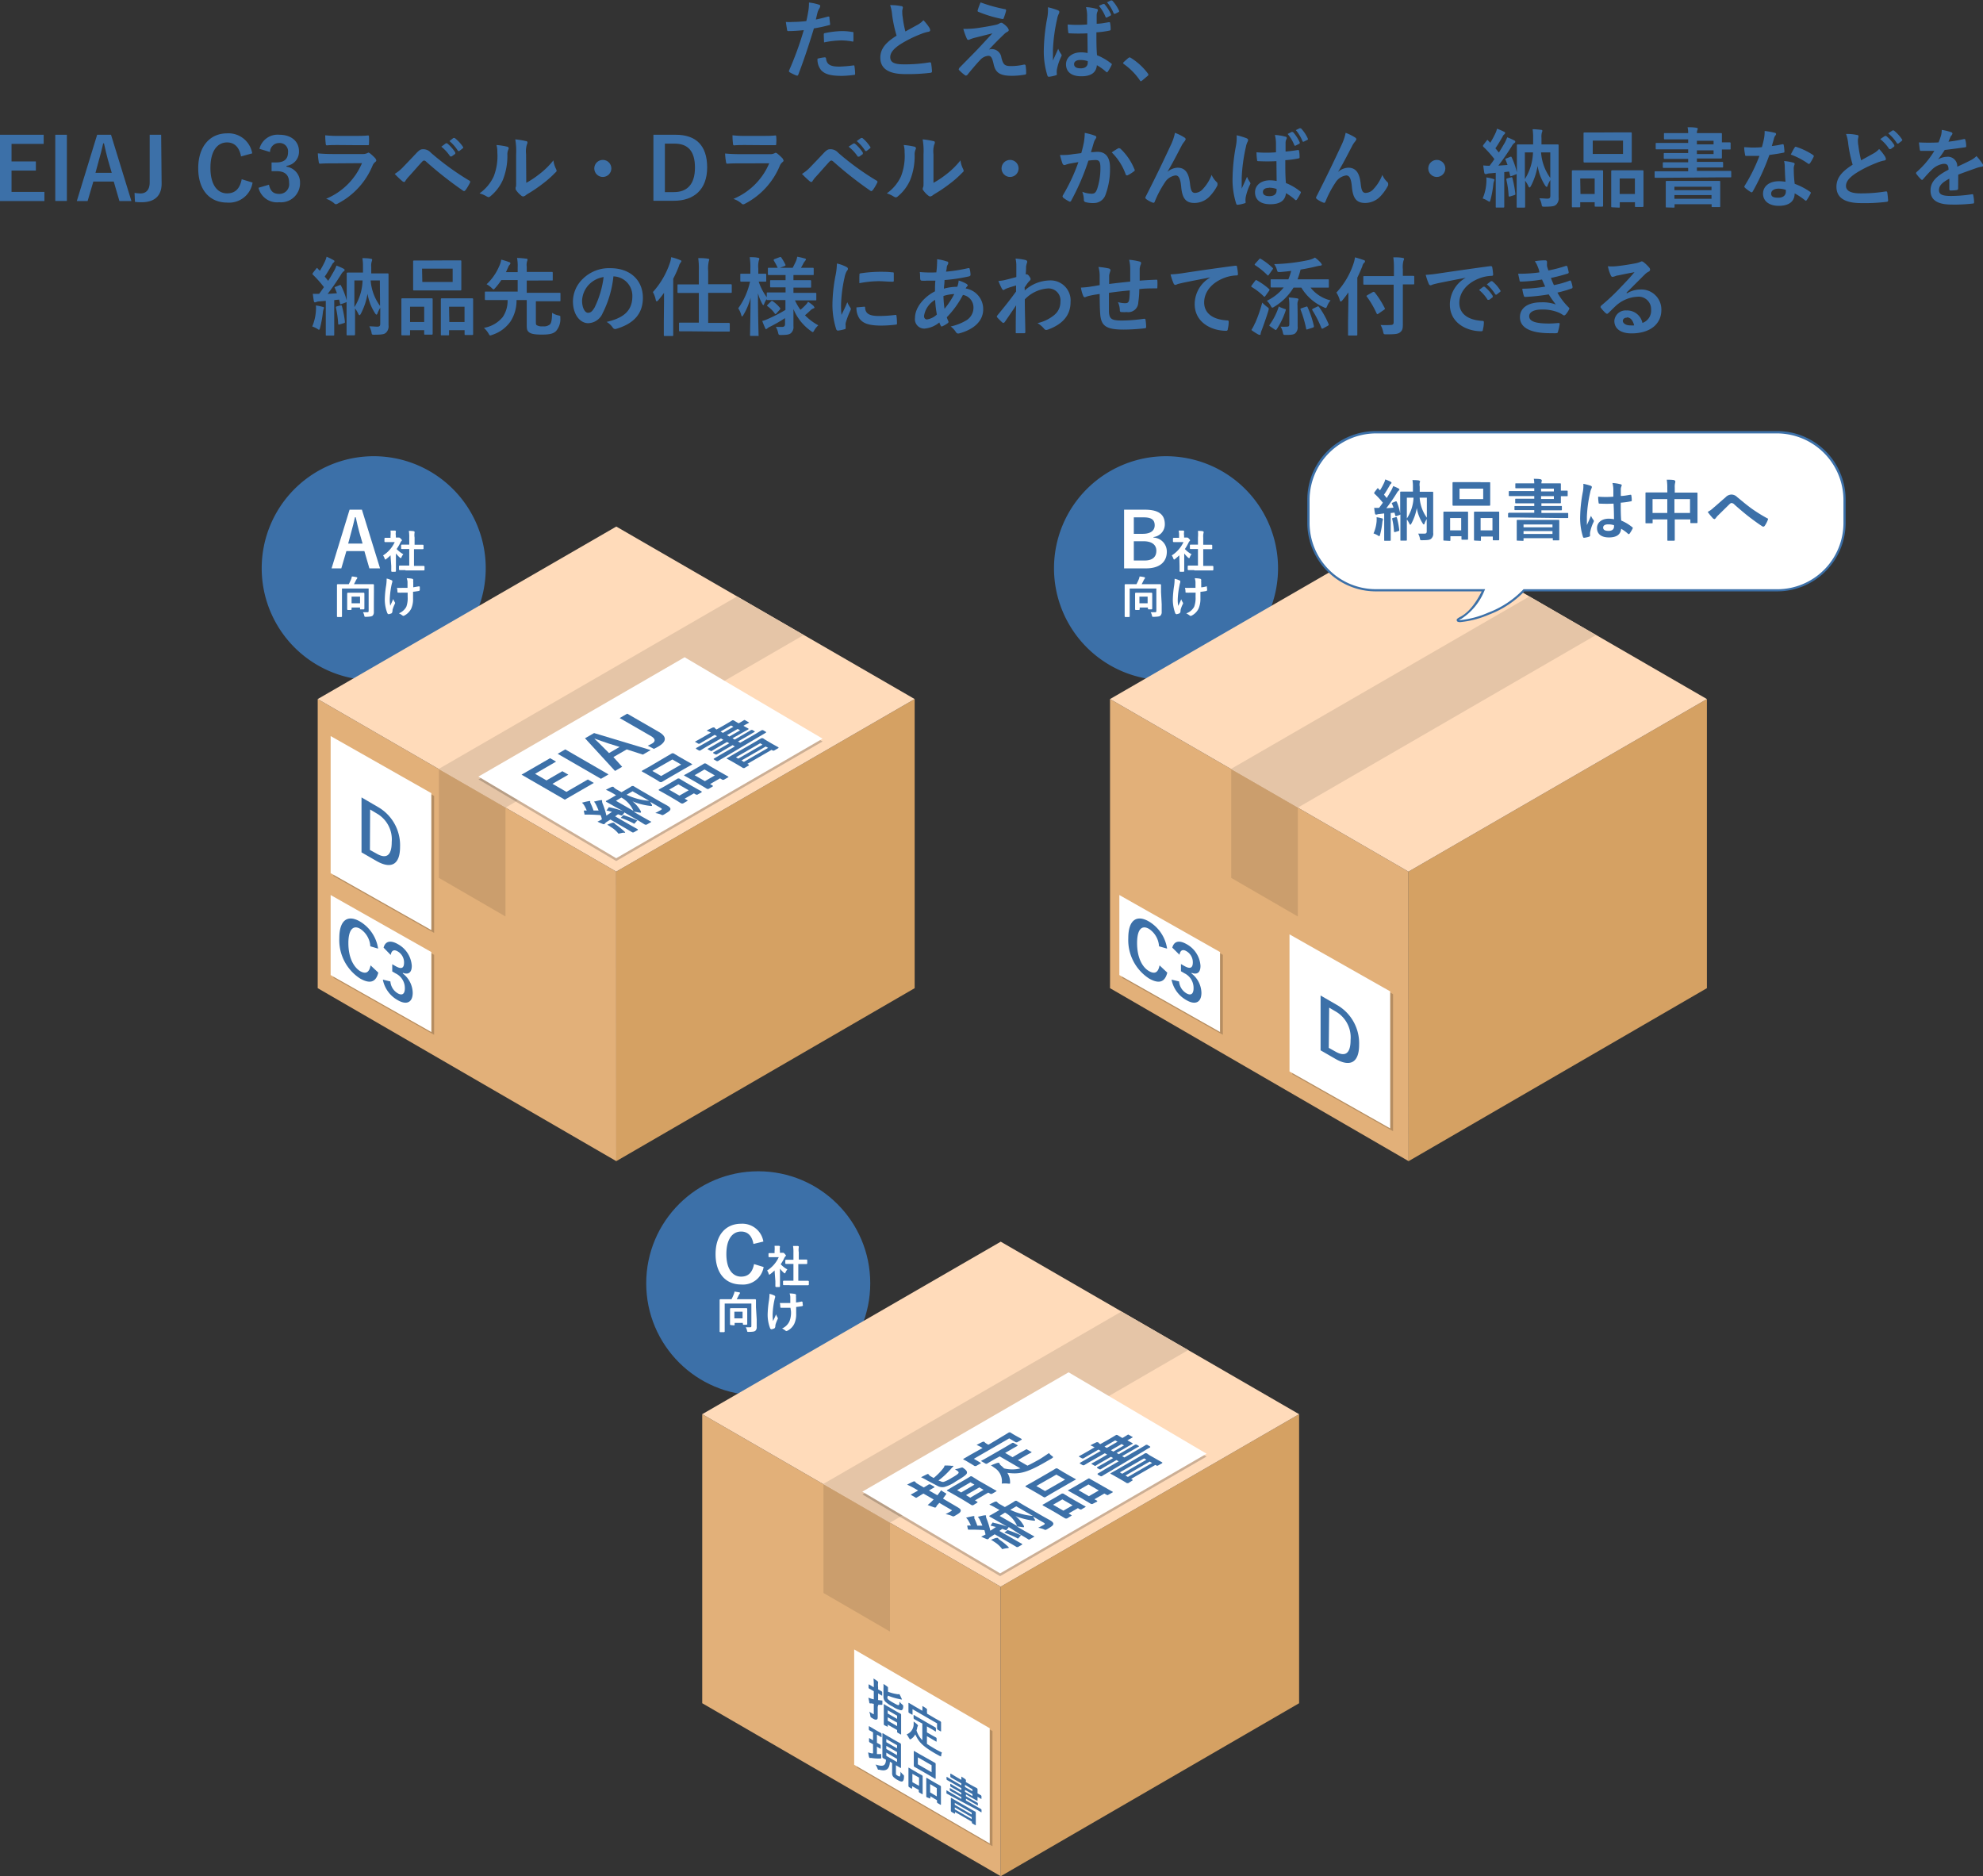 <svg xmlns="http://www.w3.org/2000/svg" xmlns:xlink="http://www.w3.org/1999/xlink" width="297.41" height="281.38" viewBox="0 0 297.41 281.38">
  <rect x="0" y="0" width="297.41" height="281.38" fill="#333333" stroke="none"/>
  <defs>
    <style>
      .cls-1 {
        fill: none;
      }

      .cls-2 {
        fill: #3c70a8;
      }

      .cls-3 {
        fill: #d5a163;
      }

      .cls-4 {
        fill: #e2b079;
      }

      .cls-5 {
        fill: #ffdbba;
      }

      .cls-6 {
        clip-path: url(#clip-path);
      }

      .cls-7 {
        fill: #cb9e6d;
      }

      .cls-8 {
        fill: #e5c5a7;
      }

      .cls-9 {
        fill: #ceb196;
      }

      .cls-10 {
        fill: #ccaf95;
      }

      .cls-11 {
        fill: #b79e86;
      }

      .cls-12 {
        fill: #fff;
      }

      .cls-13 {
        fill: #b58d61;
      }
    </style>
    <clipPath id="clip-path">
      <polyline class="cls-1" points="65.83 115.35 65.83 131.66 75.82 137.45 75.82 121.12 65.83 115.35"/>
    </clipPath>
  </defs>
  <g id="レイヤー_2" data-name="レイヤー 2">
    <g id="コーディング指示">
      <path class="cls-2" d="M124.19,2.48c.14,0,.19,0,.21.13,0,.28.07.65.09.92s0,.21-.19.25a20.72,20.72,0,0,1-2.23.48c-.87,2.85-1.53,4.8-2.34,6.93-.07.18-.15.17-.29.13s-.75-.32-1-.48a.2.2,0,0,1-.1-.25,48.78,48.78,0,0,0,2.21-6.07c-.74.08-1.64.14-2.24.14-.19,0-.24,0-.27-.2s-.11-.71-.18-1.17a5.75,5.75,0,0,0,1,0,17.15,17.15,0,0,0,2.07-.13c.13-.51.23-1.07.32-1.6a7.54,7.54,0,0,0,.08-1.18,7.06,7.06,0,0,1,1.61.36A.22.22,0,0,1,123,1l-.07.2a3.1,3.1,0,0,0-.27.51c-.13.46-.22.9-.3,1.22C122.87,2.83,123.57,2.66,124.19,2.48Zm-.5,6.12c.13,0,.18.05.2.18.1.94.73,1.21,2,1.21A20.42,20.42,0,0,0,128,9.81c.1,0,.14,0,.15.11a8.18,8.18,0,0,1,.1,1.12c0,.15,0,.19-.2.2a16.34,16.34,0,0,1-1.74.14c-1.68,0-2.55-.23-3.13-.83a2.46,2.46,0,0,1-.57-1.75A5.91,5.91,0,0,1,123.69,8.6Zm-.14-3.39c0-.18,0-.22.23-.26a14,14,0,0,1,2.5-.29,9,9,0,0,1,1.5.13c.18,0,.22,0,.22.19,0,.32,0,.68,0,1s-.07.27-.25.23a9.32,9.32,0,0,0-1.58-.15,14,14,0,0,0-2.58.3C123.58,5.93,123.55,5.47,123.55,5.21Z"/>
      <path class="cls-2" d="M135.17.92c.16,0,.24.1.24.21s-.09.36-.09.53,0,.57.06.86a16.14,16.14,0,0,0,.41,2.2l1.82-1a3.07,3.07,0,0,0,.88-.69,7,7,0,0,1,.94,1.2l.08.27c0,.13-.07.23-.25.26a6.17,6.17,0,0,0-1.23.38,17.6,17.6,0,0,0-3,1.5c-1.11.73-1.51,1.33-1.51,1.93,0,.76.56,1.08,2,1.08a22.21,22.21,0,0,0,3.9-.3c.14,0,.21,0,.23.16a10.57,10.57,0,0,1,.13,1.19c0,.14-.08.2-.23.22a28.05,28.05,0,0,1-3.82.19c-2.42,0-3.7-.8-3.7-2.46,0-1.42.94-2.36,2.44-3.3a19.44,19.44,0,0,1-.67-3.13A5.87,5.87,0,0,0,133.5.77,7.67,7.67,0,0,1,135.17.92Z"/>
      <path class="cls-2" d="M147.17,4.12c1-.15,1.7-.29,2.23-.41a1.94,1.94,0,0,0,.51-.2.43.43,0,0,1,.28-.09c.08,0,.11,0,.22.09a2.89,2.89,0,0,1,.75.68l.14.29c0,.12-.07.22-.23.3a1.77,1.77,0,0,0-.41.29c-.94.9-1.47,1.43-2.33,2.36a1.39,1.39,0,0,1,.46-.07,1.46,1.46,0,0,1,1.4,1.29c.26,1,.46,1.26,1.41,1.26a8.68,8.68,0,0,0,2-.23c.14,0,.21.05.23.19A6.79,6.79,0,0,1,153.9,11c0,.13-.06.18-.23.2a11.43,11.43,0,0,1-1.88.17c-1.88,0-2.5-.5-2.77-1.77-.2-.87-.35-1.23-.8-1.23A1.86,1.86,0,0,0,147,9c-.57.59-1.51,1.72-1.94,2.26l-.18.09-.14-.06a7.22,7.22,0,0,1-.9-.78l-.06-.12.1-.21,2.42-2.46c.5-.51,1.17-1.25,2.54-2.72l-2.67.67a6.32,6.32,0,0,0-.69.23.49.49,0,0,1-.27.08c-.09,0-.15-.06-.22-.22a9.48,9.48,0,0,1-.51-1.43A14,14,0,0,0,147.17,4.12Zm3.57-2.74c.13,0,.18.11.14.28a8.63,8.63,0,0,1-.34,1.05c0,.11-.12.17-.22.14a18.85,18.85,0,0,1-3.57-1.07.17.17,0,0,1-.12-.23,9.88,9.88,0,0,1,.44-1.19A23.26,23.26,0,0,0,150.74,1.38Z"/>
      <path class="cls-2" d="M158.69,1.55c.14.08.19.15.19.26a.7.7,0,0,1-.09.28,2.53,2.53,0,0,0-.23.7,25.66,25.66,0,0,0-.64,4.66c0,.51,0,1.1,0,1.64.25-.59.52-1.14.79-1.78a3.38,3.38,0,0,0,.45.81l.08.18-.08.2a7.42,7.42,0,0,0-.65,1.95,2.72,2.72,0,0,0,0,.68c0,.08,0,.12-.15.16a5.07,5.07,0,0,1-1,.22c-.14,0-.19,0-.26-.15a12.1,12.1,0,0,1-.55-3.9,28.29,28.29,0,0,1,.53-4.86,6.74,6.74,0,0,0,.09-1.51A10.27,10.27,0,0,1,158.69,1.55ZM163.09,5a25.83,25.83,0,0,1-2.64,0c-.16,0-.21,0-.23-.16a8.07,8.07,0,0,1-.09-1.17,17.8,17.8,0,0,0,2.92,0c0-.46,0-.87,0-1.34a5,5,0,0,0-.17-1.26,7.2,7.2,0,0,1,1.55.25c.14,0,.23.1.23.21a.49.49,0,0,1-.07.22,1.74,1.74,0,0,0-.11.45c0,.43,0,.77,0,1.36.6,0,1.27-.14,1.82-.23.15,0,.18,0,.2.15a5.22,5.22,0,0,1,.08.91c0,.11-.05.18-.14.19a13.61,13.61,0,0,1-2,.27c0,1.43,0,2.33.09,3.43a8.69,8.69,0,0,1,2.12,1.23c.12.08.13.11.06.26a6.83,6.83,0,0,1-.58,1l-.12.08-.11-.07a7.47,7.47,0,0,0-1.39-1c-.1,1.08-.83,1.66-2.34,1.66s-2.29-.69-2.29-1.79,1-1.8,2.24-1.8a4.84,4.84,0,0,1,1,.1C163.12,6.91,163.1,6,163.09,5ZM162,9c-.53,0-.91.22-.91.61s.29.64,1,.64,1.05-.37,1.05-.83a2.18,2.18,0,0,0,0-.25A3.49,3.49,0,0,0,162,9Zm3.45-8.4.18,0a6.17,6.17,0,0,1,1,1.55c0,.09,0,.14-.07.19l-.53.27a.14.14,0,0,1-.22-.07,6.25,6.25,0,0,0-1-1.67Zm1.2-.55.18.05a5.57,5.57,0,0,1,1,1.5.16.16,0,0,1-.08.22l-.51.25c-.12,0-.17,0-.21-.06a6.12,6.12,0,0,0-1-1.67Z"/>
      <path class="cls-2" d="M169.23,8.69l.2-.1.16.08A9.36,9.36,0,0,1,172.14,11c.08.1.09.14.09.19s0,.12-.13.21l-.78.66-.18.12c-.06,0-.11,0-.18-.13a9.56,9.56,0,0,0-2.42-2.45l-.11-.12.09-.16Z"/>
      <polygon class="cls-2" points="6.55 21.58 1.73 21.58 1.73 24.21 5.38 24.21 5.38 25.58 1.73 25.58 1.73 28.78 6.66 28.78 6.66 30.15 0 30.15 0 20.21 6.55 20.21 6.55 21.58"/>
      <rect class="cls-2" x="8.29" y="20.21" width="1.74" height="9.93"/>
      <path class="cls-2" d="M19.71,30.15h-1.8l-.85-2.92H14l-.86,2.92H11.52l3.05-9.94h2.08Zm-3.53-6.21c-.22-.78-.37-1.51-.59-2.45h-.11c-.22,1-.4,1.67-.62,2.43l-.54,2h2.44Z"/>
      <path class="cls-2" d="M24.24,27.53c0,2-1.24,2.8-3,2.8-.28,0-.59,0-1-.06l-.06-1.34a6.87,6.87,0,0,0,.91.08c.8,0,1.36-.53,1.36-1.64V20.21h1.72Z"/>
      <path class="cls-2" d="M36.15,23.46c-.25-1.38-1-2.1-2.09-2.1-1.47,0-2.5,1.28-2.5,3.82S32.61,29,34.06,29c1.19,0,1.91-.67,2.19-2.12l1.63.5a3.56,3.56,0,0,1-3.83,3c-2.57,0-4.32-1.86-4.32-5.14S31.49,20,34.05,20a3.61,3.61,0,0,1,3.78,3Z"/>
      <path class="cls-2" d="M38.91,22.32a2.81,2.81,0,0,1,3-2.11c1.78,0,2.93,1,2.93,2.46a2.12,2.12,0,0,1-1.87,2.2V25A2.38,2.38,0,0,1,45,27.42a2.86,2.86,0,0,1-3.12,2.91,2.86,2.86,0,0,1-3.11-2.17l1.57-.46c.22,1,.68,1.38,1.53,1.38a1.45,1.45,0,0,0,1.49-1.65c0-1.11-.52-1.76-1.89-1.76h-.74V24.36h.68c1.28,0,1.79-.55,1.79-1.54a1.25,1.25,0,0,0-1.35-1.37,1.35,1.35,0,0,0-1.35,1.35Z"/>
      <path class="cls-2" d="M49.92,24.5c-.64,0-1.28,0-1.92.05-.11,0-.17-.07-.19-.24A9.58,9.58,0,0,1,47.67,23c.73.07,1.51.1,2.35.1h4.39a1.46,1.46,0,0,0,.68-.14l.17-.08.19.09a7.53,7.53,0,0,1,.86.79l.13.27a.33.33,0,0,1-.14.25,1.34,1.34,0,0,0-.44.6,11.25,11.25,0,0,1-5.22,5.66.62.62,0,0,1-.26.09.43.43,0,0,1-.28-.16,3.66,3.66,0,0,0-1.19-.66,10,10,0,0,0,5.38-5.34Zm.86-2.75c-.58,0-1.22,0-1.76.05-.12,0-.16-.08-.17-.28a10.64,10.64,0,0,1-.07-1.23,17,17,0,0,0,2.1.09h2.31c.83,0,1.51,0,2-.07.11,0,.15.07.15.21a8.34,8.34,0,0,1,0,1c0,.22,0,.27-.23.25l-1.81,0Z"/>
      <path class="cls-2" d="M60.51,25c.62-.64,1.25-1.3,1.85-1.94s.76-.68,1.15-.68a1.51,1.51,0,0,1,1.12.53,40.14,40.14,0,0,0,5.73,4.16.22.22,0,0,1,.12.34,7.18,7.18,0,0,1-.67,1.12l-.19.14-.14-.05a57.13,57.13,0,0,1-5.67-4.47l-.21-.09-.2.1c-.63.66-1.2,1.35-2.09,2.32a4.2,4.2,0,0,0-.51.65.27.27,0,0,1-.23.17l-.18-.09a12.84,12.84,0,0,1-1.19-1.13A6,6,0,0,0,60.51,25Zm6.36-3.51.19,0a5.93,5.93,0,0,1,1.22,1.37l0,.21-.54.39-.22,0A6.24,6.24,0,0,0,66.19,22ZM68,20.69l.19,0A5.61,5.61,0,0,1,69.42,22a.15.15,0,0,1,0,.23l-.51.4c-.11.07-.17,0-.22,0a6.16,6.16,0,0,0-1.28-1.47Z"/>
      <path class="cls-2" d="M76.08,22a.26.26,0,0,1,.17.4,1.84,1.84,0,0,0-.15.87A9.75,9.75,0,0,1,75.41,27a6.66,6.66,0,0,1-1.82,2.4.6.6,0,0,1-.34.17l-.24-.1A4.26,4.26,0,0,0,71.92,29a6.42,6.42,0,0,0,2.13-2.55,8.4,8.4,0,0,0,.54-3.62,3.55,3.55,0,0,0-.13-1.08A10.46,10.46,0,0,1,76.08,22Zm2.85,5.42a13.09,13.09,0,0,0,1.81-1.19A12,12,0,0,0,83,24.05a3.91,3.91,0,0,0,.4,1.3l.08.21c0,.09,0,.18-.19.32a15.36,15.36,0,0,1-1.9,1.68,21.38,21.38,0,0,1-2.28,1.54,4.1,4.1,0,0,0-.37.27l-.26.1a.57.57,0,0,1-.26-.1,3.59,3.59,0,0,1-.77-.79.48.48,0,0,1-.12-.26l0-.2c.09-.16.08-.32.08-1v-4a10,10,0,0,0-.13-2.22,12.45,12.45,0,0,1,1.6.26c.17,0,.23.12.23.22a.87.87,0,0,1-.1.32,3.72,3.72,0,0,0-.11,1.42Z"/>
      <circle class="cls-2" cx="90.41" cy="25.26" r="1.28"/>
      <path class="cls-2" d="M101.34,20.21c3,0,4.72,1.56,4.72,4.9s-2,5-5,5H98V20.21Zm-1.62,8.6h1.35c1.93,0,3.16-1.1,3.16-3.68s-1.15-3.59-3.07-3.59H99.72Z"/>
      <path class="cls-2" d="M111,24.5c-.64,0-1.28,0-1.92.05-.11,0-.17-.07-.19-.24a9.58,9.58,0,0,1-.14-1.29c.73.07,1.51.1,2.35.1h4.39a1.46,1.46,0,0,0,.68-.14l.17-.08.19.09a7.53,7.53,0,0,1,.86.79l.13.27a.33.33,0,0,1-.14.25,1.34,1.34,0,0,0-.44.6,11.25,11.25,0,0,1-5.22,5.66.62.62,0,0,1-.26.09.43.43,0,0,1-.28-.16,3.56,3.56,0,0,0-1.19-.66,10,10,0,0,0,5.38-5.34Zm.86-2.75c-.58,0-1.22,0-1.76.05-.12,0-.16-.08-.17-.28a10.64,10.64,0,0,1-.07-1.23,17,17,0,0,0,2.1.09h2.31c.83,0,1.51,0,2-.07.11,0,.15.07.15.21a5.57,5.57,0,0,1,0,1c0,.22,0,.27-.23.25l-1.81,0Z"/>
      <path class="cls-2" d="M121.59,25c.62-.64,1.25-1.3,1.85-1.94s.76-.68,1.15-.68a1.51,1.51,0,0,1,1.12.53,40.14,40.14,0,0,0,5.73,4.16.22.22,0,0,1,.12.34,7.18,7.18,0,0,1-.67,1.12l-.19.14-.14-.05a57.13,57.13,0,0,1-5.67-4.47l-.21-.09-.2.1c-.63.66-1.2,1.35-2.09,2.32a4.2,4.2,0,0,0-.51.65.27.27,0,0,1-.23.17l-.18-.09a14.25,14.25,0,0,1-1.19-1.13A6,6,0,0,0,121.59,25ZM128,21.52l.19,0a5.93,5.93,0,0,1,1.22,1.37l0,.21-.54.39-.22,0A6.24,6.24,0,0,0,127.27,22Zm1.14-.83.19,0A5.61,5.61,0,0,1,130.5,22a.15.15,0,0,1,0,.23l-.51.4c-.11.07-.17,0-.22,0a6.16,6.16,0,0,0-1.28-1.47Z"/>
      <path class="cls-2" d="M137.16,22a.26.26,0,0,1,.17.4,1.84,1.84,0,0,0-.15.87,9.75,9.75,0,0,1-.69,3.77,6.66,6.66,0,0,1-1.82,2.4.6.6,0,0,1-.34.17l-.24-.1A4.26,4.26,0,0,0,133,29a6.42,6.42,0,0,0,2.13-2.55,8.4,8.4,0,0,0,.54-3.62,3.55,3.55,0,0,0-.13-1.08A10.46,10.46,0,0,1,137.16,22ZM140,27.42a13.09,13.09,0,0,0,1.81-1.19,12,12,0,0,0,2.24-2.18,3.91,3.91,0,0,0,.4,1.3l.08.21c0,.09,0,.18-.19.32a15.36,15.36,0,0,1-1.9,1.68,21.38,21.38,0,0,1-2.28,1.54,4.1,4.1,0,0,0-.37.27l-.25.1a.56.56,0,0,1-.27-.1,3.59,3.59,0,0,1-.77-.79.48.48,0,0,1-.12-.26l.05-.2c.09-.16.08-.32.08-1v-4a10,10,0,0,0-.13-2.22,12.17,12.17,0,0,1,1.6.26c.17,0,.23.12.23.22a.72.72,0,0,1-.1.32,3.72,3.72,0,0,0-.11,1.42Z"/>
      <circle class="cls-2" cx="151.49" cy="25.26" r="1.28"/>
      <path class="cls-2" d="M162.56,21.35a9.07,9.07,0,0,0,.13-1.42,9.52,9.52,0,0,1,1.53.42.27.27,0,0,1,.21.26l-.09.19a1.79,1.79,0,0,0-.26.49c-.16.52-.29,1-.46,1.53.35,0,.73-.05,1-.05,1.2,0,1.86.82,1.86,2.37a11.1,11.1,0,0,1-.69,4.11,1.84,1.84,0,0,1-1.73,1.2,4.16,4.16,0,0,1-1.27-.14.33.33,0,0,1-.23-.36,3.71,3.71,0,0,0-.24-1.19,3.79,3.79,0,0,0,1.4.29c.43,0,.62-.16.82-.68a9.89,9.89,0,0,0,.5-3.18c0-.91-.16-1.19-.73-1.19a8.73,8.73,0,0,0-1.07.09,35.52,35.52,0,0,1-2.58,6,.21.21,0,0,1-.33.11,5.32,5.32,0,0,1-.88-.56l-.1-.19.05-.14a27.15,27.15,0,0,0,2.34-5l-1.26.22a3.93,3.93,0,0,0-.7.2c-.18.06-.33,0-.41-.17s-.25-.75-.4-1.31c.57,0,1.13,0,1.69-.09s1-.12,1.51-.2C162.38,22.23,162.47,21.79,162.56,21.35Zm5.21.86.24.06a8.66,8.66,0,0,1,2.13,3.11.19.19,0,0,1,0,.26,5.94,5.94,0,0,1-1,.64c-.13.06-.26,0-.3-.1a8.63,8.63,0,0,0-2.1-3.32A10.07,10.07,0,0,1,167.77,22.21Z"/>
      <path class="cls-2" d="M175.05,25.81a2.5,2.5,0,0,1,1.56-.66c1.39,0,1.73,1.19,1.87,2.42.1.94.26,1.36.75,1.36a1.64,1.64,0,0,0,1.2-.61,6.39,6.39,0,0,0,1.29-2.09,3.21,3.21,0,0,0,.74,1.06.33.33,0,0,1,.14.27l0,.22a6.67,6.67,0,0,1-1.1,1.59,3.19,3.19,0,0,1-2.35,1.07c-1.3,0-1.85-.68-2-2.48-.12-1.28-.4-1.65-.85-1.65a2.24,2.24,0,0,0-1.61,1.08,15.16,15.16,0,0,0-1.5,2.85c-.08.18-.14.2-.31.15a4.11,4.11,0,0,1-1-.55l-.12-.17.07-.18c1.87-3.66,3-6.1,3.75-7.7a7.79,7.79,0,0,0,.64-1.87,7.28,7.28,0,0,1,1.43.71.33.33,0,0,1,.18.27l-.14.26a4.29,4.29,0,0,0-.4.55c-.82,1.57-1.51,2.92-2.21,4.07Z"/>
      <path class="cls-2" d="M187,20.75c.14.08.19.15.19.26a.57.57,0,0,1-.09.28,2.53,2.53,0,0,0-.23.7,25.66,25.66,0,0,0-.64,4.66c0,.51,0,1.1,0,1.64.26-.59.53-1.14.8-1.78a3.81,3.81,0,0,0,.44.81l.08.18-.08.2a7.84,7.84,0,0,0-.65,1.95,2.56,2.56,0,0,0,0,.68c0,.09,0,.12-.16.16a5.07,5.07,0,0,1-1,.22c-.14,0-.19,0-.25-.15a11.83,11.83,0,0,1-.55-3.9,28.07,28.07,0,0,1,.52-4.86,6.2,6.2,0,0,0,.09-1.51A9.86,9.86,0,0,1,187,20.75Zm4.41,3.42a25.83,25.83,0,0,1-2.64,0c-.17,0-.22,0-.23-.16a8.07,8.07,0,0,1-.09-1.17,17.8,17.8,0,0,0,2.92,0c0-.46,0-.87,0-1.34a5.44,5.44,0,0,0-.16-1.26,7.44,7.44,0,0,1,1.55.25c.14,0,.23.1.23.21a.54.54,0,0,1-.08.22,1.42,1.42,0,0,0-.1.45c0,.43,0,.77,0,1.36.6-.05,1.27-.14,1.82-.23.15,0,.18,0,.21.15a5.25,5.25,0,0,1,.07.91c0,.11,0,.18-.14.19a13.41,13.41,0,0,1-2,.27c0,1.43,0,2.33.09,3.43A8.34,8.34,0,0,1,195,28.7c.12.08.13.11.07.26a6.88,6.88,0,0,1-.59,1l-.12.08-.11-.07a7.72,7.72,0,0,0-1.38-1c-.11,1.08-.84,1.66-2.35,1.66s-2.29-.69-2.29-1.79.95-1.8,2.24-1.8a5.71,5.71,0,0,1,1,.1C191.46,26.11,191.45,25.18,191.44,24.17Zm-1.09,4c-.54,0-.91.22-.91.61s.28.64,1,.64,1.05-.37,1.05-.83a1.1,1.1,0,0,0,0-.25A3.43,3.43,0,0,0,190.35,28.15Zm3.44-8.4.18.05a5.91,5.91,0,0,1,1,1.55c0,.09,0,.14-.08.19l-.53.27a.13.13,0,0,1-.21-.07,6,6,0,0,0-1-1.67Zm1.2-.55.18.05a5.34,5.34,0,0,1,1,1.5.14.14,0,0,1-.08.22l-.51.25c-.11.05-.17,0-.2-.06a6.37,6.37,0,0,0-1-1.67Z"/>
      <path class="cls-2" d="M200.65,25.81a2.5,2.5,0,0,1,1.56-.66c1.39,0,1.73,1.19,1.87,2.42.1.94.26,1.36.74,1.36a1.64,1.64,0,0,0,1.21-.61,6.39,6.39,0,0,0,1.29-2.09,3.21,3.21,0,0,0,.74,1.06.33.33,0,0,1,.14.27l0,.22a7,7,0,0,1-1.1,1.59,3.19,3.19,0,0,1-2.35,1.07c-1.3,0-1.85-.68-2-2.48-.12-1.28-.4-1.65-.85-1.65a2.24,2.24,0,0,0-1.61,1.08,15.16,15.16,0,0,0-1.5,2.85c-.08.18-.14.2-.31.15a4.11,4.11,0,0,1-1-.55l-.12-.17.07-.18c1.87-3.66,3-6.1,3.75-7.7a7.79,7.79,0,0,0,.64-1.87,7.28,7.28,0,0,1,1.43.71.33.33,0,0,1,.18.27l-.14.26a4.29,4.29,0,0,0-.4.55c-.82,1.57-1.51,2.92-2.21,4.07Z"/>
      <circle class="cls-2" cx="215.49" cy="25.26" r="1.28"/>
      <path class="cls-2" d="M222.92,27.43a5.47,5.47,0,0,0,0-.82,7.64,7.64,0,0,1,1,.21c.16.05.22.1.22.15l-.06.19a1.79,1.79,0,0,0-.11.48,14.68,14.68,0,0,1-.42,2.3c-.06.21-.09.31-.16.31s-.16-.07-.3-.15a3.62,3.62,0,0,0-.72-.34A6.93,6.93,0,0,0,222.92,27.43Zm.54-1.43a1.25,1.25,0,0,0-.49.1l-.19,0c-.09,0-.14-.07-.17-.2-.06-.34-.11-.68-.15-1.09a8,8,0,0,0,.95.05c.24-.32.49-.65.72-1a15.51,15.51,0,0,0-1.67-1.86l-.06-.12.09-.17.48-.62c.11-.13.14-.14.23,0l.31.32a13.2,13.2,0,0,0,.78-1.44,3,3,0,0,0,.23-.67,8.66,8.66,0,0,1,1.06.46c.12.06.17.12.17.2l-.11.17a.63.63,0,0,0-.25.31c-.39.67-.69,1.2-1.11,1.8.18.22.36.42.52.64.31-.49.61-1,.89-1.48a7.38,7.38,0,0,0,.36-.81,10,10,0,0,1,1.06.47c.11.07.15.1.15.18s0,.14-.14.21a1.7,1.7,0,0,0-.4.5c-.67,1.08-1.37,2.08-2,2.89l1.38-.1c-.09-.26-.19-.52-.29-.76s0-.15.12-.22l.58-.24c.14-.06.17,0,.22.09a11.28,11.28,0,0,1,.77,2.25v-2c0-1.35,0-2,0-2.06s0-.14.14-.14.49,0,1.63,0h.67v-1a7.86,7.86,0,0,0-.08-1.28c.47,0,.83.05,1.28.09.11,0,.19.08.19.14a.84.84,0,0,1-.08.27,2.32,2.32,0,0,0-.06.78v1H232c1.14,0,1.55,0,1.62,0s.14,0,.14.14,0,.78,0,2.14V27.5c0,1.06,0,1.67,0,2.07a1.32,1.32,0,0,1-.34,1.1c-.26.24-.5.32-1.74.33-.41,0-.41,0-.48-.39a3.08,3.08,0,0,0-.32-.87c.49,0,.86.05,1.18.05s.46-.08.46-.45V27a5.23,5.23,0,0,0-.41.82c0,.14-.09.2-.15.2s-.12-.06-.22-.2a7.71,7.71,0,0,1-1.13-2.93,10.07,10.07,0,0,1-1,3c-.08.14-.14.22-.21.22s-.13-.08-.19-.22a4.58,4.58,0,0,0-.47-.79v2c0,1.23,0,1.82,0,1.88s0,.16-.13.16h-1c-.13,0-.14,0-.14-.16s0-.69,0-2V26.09l-.13.07-.63.24c-.18.06-.21.06-.23-.09l-.14-.58-.73.08v3.5c0,1.18,0,1.62,0,1.68s0,.14-.14.14h-1c-.13,0-.14,0-.14-.14s0-.5,0-1.68V25.92Zm3.15.6c.17-.05.18,0,.22.1a16.08,16.08,0,0,1,.44,2.35c0,.16,0,.16-.15.21l-.63.2c-.19.06-.21,0-.23-.12a13.07,13.07,0,0,0-.34-2.39c0-.13,0-.16.14-.2Zm2.09-3.74v4a8,8,0,0,0,1.22-4Zm3.81,0h-1.38a7.35,7.35,0,0,0,1.38,3.82Z"/>
      <path class="cls-2" d="M235.89,31.09c-.13,0-.14,0-.14-.15s0-.44,0-2.39V27.36c0-1.23,0-1.59,0-1.68s0-.14.14-.14.41,0,1.36,0h1.67c1,0,1.28,0,1.37,0s.14,0,.14.14,0,.45,0,1.46v1.34c0,1.92,0,2.29,0,2.37s0,.14-.14.14h-1c-.11,0-.12,0-.12-.14v-.52H237v.61c0,.14,0,.15-.14.15Zm1.15-2h2.13V26.77H237Zm5.84-9.24c1.21,0,1.62,0,1.71,0s.14,0,.14.14,0,.42,0,1.19v1.85c0,.77,0,1.1,0,1.18s0,.16-.14.16-.5,0-1.71,0h-3.54c-1.2,0-1.62,0-1.7,0s-.14,0-.14-.16,0-.41,0-1.18V21.2c0-.77,0-1.1,0-1.19s0-.14.14-.14.5,0,1.7,0Zm-4,3.24h4.54v-2h-4.54Zm2.9,8c-.11,0-.13,0-.13-.14s0-.45,0-2.4V27.36c0-1.22,0-1.59,0-1.67s0-.15.13-.15.42,0,1.41,0h1.77c1,0,1.32,0,1.39,0s.14,0,.14.15,0,.45,0,1.47v1.37c0,1.92,0,2.28,0,2.36s0,.15-.14.15h-1c-.13,0-.14,0-.14-.15v-.56h-2.28V31c0,.13,0,.14-.14.14Zm1.14-2h2.28V26.77h-2.28Z"/>
      <path class="cls-2" d="M249.88,26.66c-1.13,0-1.51,0-1.59,0s-.13,0-.13-.14v-.71c0-.11,0-.12.13-.12s.46,0,1.59,0h3.31v-.51h-1.9c-1.26,0-1.68,0-1.77,0s-.13,0-.13-.15v-.55c0-.12,0-.14.13-.14s.51,0,1.77,0h1.9v-.51h-1.77c-1.23,0-1.66,0-1.73,0s-.16,0-.16-.14v-.6c0-.13,0-.14.16-.14s.5,0,1.73,0h1.77v-.55h-3c-1.21,0-1.65,0-1.73,0s-.14,0-.14-.14v-.68c0-.13,0-.14.14-.14s.52,0,1.73,0h3v-.54h-1.71c-1.26,0-1.69,0-1.78,0s-.14,0-.14-.14v-.65c0-.14,0-.15.14-.15s.52,0,1.78,0h1.71a3.76,3.76,0,0,0-.09-.88c.48,0,.9,0,1.35.09.1,0,.18.06.18.14a.59.59,0,0,1-.07.23,1.32,1.32,0,0,0-.06.42H256c1.35,0,2,0,2.11,0s.14,0,.14.15,0,.41,0,1.11v.13c.68,0,1.08,0,1.16,0s.15,0,.15.15v.78c0,.13,0,.14-.15.14s-.48,0-1.16,0v.07c0,.68,0,1.07,0,1.14s0,.14-.14.14-.76,0-2.11,0H254.5v.51h2.05c1.24,0,1.68,0,1.75,0s.13,0,.13.14v.55c0,.13,0,.15-.13.15s-.51,0-1.75,0H254.5v.51h3.42c1.12,0,1.51,0,1.59,0s.14,0,.14.12v.71c0,.13,0,.14-.14.14s-.47,0-1.59,0Zm.09,4.45c-.13,0-.14,0-.14-.14s0-.34,0-1.8v-.82c0-.7,0-1,0-1.07s0-.15.14-.15.54,0,1.78,0h4.33c1.24,0,1.68,0,1.77,0s.15,0,.15.15,0,.37,0,.92v.95c0,1.43,0,1.7,0,1.78s0,.13-.15.13h-1c-.13,0-.14,0-.14-.13v-.3h-5.56V31c0,.12,0,.14-.14.14Zm1.16-2.59h5.56V28h-5.56Zm5.56,1.29v-.55h-5.56v.55Zm-2.19-8.7v.54H257v-.54ZM257,22.55H254.5v.55H257Z"/>
      <path class="cls-2" d="M267.33,21.63c.11,0,.16,0,.19.11a7.05,7.05,0,0,1,.11,1c0,.12-.05.14-.15.16-.69.14-1.32.23-2.11.34a35.2,35.2,0,0,1-2.5,5.49l-.14.13-.15-.06a5.71,5.71,0,0,1-.89-.66L261.6,28l.07-.15a25.35,25.35,0,0,0,2.21-4.47c-.48,0-.88,0-1.28,0h-.7c-.13,0-.16,0-.18-.21a6.5,6.5,0,0,1-.13-1.09c.53,0,.82.05,1.19.05s.88,0,1.47-.06a14.5,14.5,0,0,0,.34-1.43,5.45,5.45,0,0,0,.07-1,11.7,11.7,0,0,1,1.5.27c.13,0,.21.1.21.19a.3.3,0,0,1-.12.24,1.31,1.31,0,0,0-.2.48c-.09.3-.2.7-.31,1.08A12.62,12.62,0,0,0,267.33,21.63Zm.35,3.43a4.16,4.16,0,0,0-.1-.91,7.25,7.25,0,0,1,1.4.25.2.2,0,0,1,.18.2,1.69,1.69,0,0,1-.08.27,1.45,1.45,0,0,0-.05.53,17.1,17.1,0,0,0,.14,2.17,10.19,10.19,0,0,1,2.3,1.19c.13.09.14.14.08.27a7.27,7.27,0,0,1-.59,1l-.11.09-.13-.08A9.92,9.92,0,0,0,269.16,29c0,1.28-.93,1.87-2.38,1.87s-2.36-.72-2.36-1.82.92-1.87,2.37-1.87a6,6,0,0,1,1,.08C267.72,26.45,267.7,25.67,267.68,25.06Zm-.9,3.23c-.64,0-1.14.26-1.14.74s.35.62,1.08.62,1.12-.37,1.12-.91a1.93,1.93,0,0,0,0-.26A3.38,3.38,0,0,0,266.78,28.29Zm2.38-6.16c.07-.13.14-.14.27-.09a10.07,10.07,0,0,1,2.5,1.21l.12.14-.05.15a8.23,8.23,0,0,1-.54.95l-.11.09-.12,0a10.75,10.75,0,0,0-2.65-1.4C268.8,22.75,269,22.36,269.16,22.13Z"/>
      <path class="cls-2" d="M278.51,20.24c.16,0,.23.1.23.2s-.09.36-.09.54,0,.56.07.86a16.75,16.75,0,0,0,.41,2.2l1.81-1a3.31,3.31,0,0,0,.89-.69,6.43,6.43,0,0,1,.93,1.2l.09.27c0,.13-.07.23-.25.25a6.23,6.23,0,0,0-1.23.39,17.6,17.6,0,0,0-3,1.5c-1.11.73-1.51,1.33-1.51,1.93S277.37,29,279,29a22.78,22.78,0,0,0,3.82-.29c.14,0,.2,0,.23.15.06.35.1.81.13,1.19,0,.14-.08.21-.23.22a26.52,26.52,0,0,1-3.82.19c-2.42,0-3.7-.79-3.7-2.45,0-1.43.94-2.36,2.43-3.31a20.41,20.41,0,0,1-.66-3.12,6,6,0,0,0-.33-1.49A7.07,7.07,0,0,1,278.51,20.24Zm4.19.15.19,0a5.73,5.73,0,0,1,1.22,1.37l0,.2-.54.4-.22,0A6.24,6.24,0,0,0,282,20.86Zm1.14-.83.19,0a5.81,5.81,0,0,1,1.22,1.32.15.15,0,0,1,0,.23l-.51.4c-.11.08-.17,0-.22,0A6.35,6.35,0,0,0,283.2,20Z"/>
      <path class="cls-2" d="M293.68,28.28c0,.14-.08.2-.24.23a8.34,8.34,0,0,1-.91.06c-.12,0-.17-.08-.17-.2,0-.46,0-1.1,0-1.57-1.14.59-1.55,1.09-1.55,1.71s.43.88,1.78.88a20.56,20.56,0,0,0,3.18-.26c.12,0,.17,0,.18.15a5.2,5.2,0,0,1,.12,1c0,.15,0,.24-.14.24a23,23,0,0,1-3.18.16c-2.1,0-3.21-.62-3.21-2.11,0-1.23.77-2.12,2.7-3.12,0-.65-.19-.91-.77-.88a3.08,3.08,0,0,0-1.77.92c-.55.54-.87.91-1.28,1.39l-.15.12-.14-.09a6.32,6.32,0,0,1-.73-.85l-.05-.11.09-.14a13.3,13.3,0,0,0,2.67-3.18c-.6,0-1.29,0-2,0-.12,0-.16-.06-.18-.2s-.09-.68-.13-1.07a28.83,28.83,0,0,0,2.94,0,9.8,9.8,0,0,0,.39-1.1,3.21,3.21,0,0,0,.09-.78,8.17,8.17,0,0,1,1.46.36.23.23,0,0,1,.15.21l-.09.2a1.06,1.06,0,0,0-.22.3c-.07.18-.14.35-.29.7a20.63,20.63,0,0,0,2.33-.4c.14,0,.18,0,.2.13a3.76,3.76,0,0,1,.13.92c0,.13,0,.18-.22.2-1,.14-2.06.28-3,.39a16.14,16.14,0,0,1-1,1.42v0a2.64,2.64,0,0,1,1.28-.39A1.41,1.41,0,0,1,293.55,25c.5-.23,1.23-.56,1.88-.9a3.41,3.41,0,0,0,1-.69,8,8,0,0,1,.89,1.13.48.48,0,0,1,.11.28c0,.1-.07.15-.2.18a4.43,4.43,0,0,0-.78.19c-.83.3-1.66.58-2.75,1Z"/>
      <path class="cls-2" d="M47.38,46.63a5.51,5.51,0,0,0,0-.82,7.47,7.47,0,0,1,1,.21c.15,0,.22.1.22.15l-.07.19a2.49,2.49,0,0,0-.1.48,17.43,17.43,0,0,1-.42,2.3c-.06.21-.09.31-.17.31s-.15-.07-.29-.16a4.61,4.61,0,0,0-.72-.33A7.18,7.18,0,0,0,47.38,46.63Zm.54-1.43a1.25,1.25,0,0,0-.49.1l-.19.05c-.09,0-.14-.08-.17-.2-.06-.34-.11-.68-.15-1.09a8,8,0,0,0,.95,0c.24-.32.48-.65.71-1a16.32,16.32,0,0,0-1.66-1.87l-.07-.11.09-.17.49-.62c.1-.13.14-.14.23,0l.31.32a13.2,13.2,0,0,0,.78-1.44,3.54,3.54,0,0,0,.23-.67A9.39,9.39,0,0,1,50,39c.12.06.17.12.17.2l-.12.17a.7.7,0,0,0-.24.3c-.4.68-.69,1.21-1.11,1.81.18.22.35.42.52.64.31-.49.6-1,.88-1.49a4.44,4.44,0,0,0,.36-.8,9.36,9.36,0,0,1,1.07.47c.11.07.15.1.15.18s0,.14-.14.21a1.55,1.55,0,0,0-.4.5c-.68,1.08-1.37,2.08-2,2.89l1.39-.1c-.09-.26-.19-.52-.3-.76s0-.15.13-.22l.58-.24c.14-.06.16,0,.21.09A10.68,10.68,0,0,1,52,45.08v-2c0-1.35,0-2,0-2.06s0-.14.14-.14.48,0,1.62,0h.68V40a6.89,6.89,0,0,0-.09-1.28c.48,0,.83,0,1.28.09.12,0,.19.08.19.14a1.19,1.19,0,0,1-.07.27,2,2,0,0,0-.07.78v1h.82c1.14,0,1.55,0,1.63,0s.14,0,.14.14,0,.78,0,2.14V46.7c0,1.06,0,1.67,0,2.07a1.33,1.33,0,0,1-.35,1.1c-.25.24-.5.32-1.74.33-.41,0-.41,0-.47-.39a3.42,3.42,0,0,0-.32-.87c.49,0,.86.05,1.18.05s.46-.08.46-.45V46.16a4.48,4.48,0,0,0-.41.82c-.05.14-.09.2-.16.2s-.11-.06-.21-.2a7.71,7.71,0,0,1-1.13-2.93,9.82,9.82,0,0,1-1,3c-.07.14-.14.22-.2.22s-.13-.08-.19-.22a4.46,4.46,0,0,0-.48-.8v2c0,1.23,0,1.82,0,1.88s0,.16-.13.16h-1c-.13,0-.14,0-.14-.16s0-.69,0-2V45.29l-.13.07-.62.23c-.18.07-.21.07-.23-.08l-.14-.58-.73.08v3.5c0,1.18,0,1.62,0,1.68s0,.14-.14.14H49c-.13,0-.14,0-.14-.14s0-.5,0-1.68V45.12Zm3.15.6c.16,0,.18,0,.21.1a14.84,14.84,0,0,1,.45,2.35c0,.16,0,.16-.15.21l-.63.19c-.19.07-.22,0-.23-.11a14,14,0,0,0-.34-2.39c0-.13,0-.16.14-.2Zm2.08-3.74v4a7.86,7.86,0,0,0,1.23-4Zm3.82,0H55.59A7.38,7.38,0,0,0,57,45.88Z"/>
      <path class="cls-2" d="M60.35,50.29c-.13,0-.15,0-.15-.15s0-.44,0-2.39V46.56c0-1.23,0-1.59,0-1.68s0-.14.15-.14.4,0,1.35,0h1.68c1,0,1.28,0,1.37,0s.14,0,.14.14,0,.45,0,1.46v1.34c0,1.92,0,2.29,0,2.37s0,.14-.14.14h-1c-.11,0-.13,0-.13-.14v-.53H61.5v.62c0,.14,0,.15-.14.15Zm1.15-2h2.12V46H61.5Zm5.84-9.24c1.21,0,1.62,0,1.71,0s.14,0,.14.14,0,.42,0,1.19v1.85c0,.77,0,1.1,0,1.18s0,.15-.14.15-.5,0-1.71,0H63.8c-1.2,0-1.62,0-1.7,0s-.14,0-.14-.15,0-.41,0-1.18V40.4c0-.77,0-1.1,0-1.19s0-.14.14-.14.5,0,1.7,0Zm-4,3.24h4.55v-2H63.3Zm2.91,8c-.12,0-.13,0-.13-.14s0-.45,0-2.4V46.56c0-1.22,0-1.59,0-1.67s0-.15.13-.15.42,0,1.41,0h1.76c1,0,1.32,0,1.4,0s.14,0,.14.15,0,.45,0,1.47v1.37c0,1.92,0,2.28,0,2.36s0,.15-.14.15h-1c-.13,0-.14,0-.14-.15v-.57H67.35v.63c0,.13,0,.14-.14.14Zm1.14-2h2.28V46H67.35Z"/>
      <path class="cls-2" d="M80.37,48.13c0,.42,0,.52.11.63a1.47,1.47,0,0,0,.92.18,1.42,1.42,0,0,0,1.08-.29c.2-.21.31-.66.32-1.74a2.66,2.66,0,0,0,.93.39c.32.07.32.07.31.39a2.72,2.72,0,0,1-.63,1.94c-.36.37-.84.55-2.11.55s-1.72-.14-2-.39S79,49.32,79,48.55V45H77.47a5.76,5.76,0,0,1-.91,3.22,5.35,5.35,0,0,1-2.74,2,1.22,1.22,0,0,1-.29.09c-.1,0-.15-.09-.27-.31a3.91,3.91,0,0,0-.68-.83,4.66,4.66,0,0,0,2.81-1.61A4.32,4.32,0,0,0,76.13,45H74.49c-1.15,0-1.54,0-1.61,0s-.16,0-.16-.14v-1c0-.12,0-.13.16-.13s.46,0,1.61,0h3.15V42H75.19a9.08,9.08,0,0,1-.91,1.18c-.12.14-.2.22-.26.22s-.14-.08-.29-.22a3.23,3.23,0,0,0-.75-.55,7.91,7.91,0,0,0,1.88-2.69,3.16,3.16,0,0,0,.31-1,8.94,8.94,0,0,1,1.19.37c.11,0,.2.12.2.2l-.11.19a.84.84,0,0,0-.23.37c-.12.25-.22.51-.34.74h1.76v-.7a6.47,6.47,0,0,0-.09-1.42c.49,0,.92.05,1.37.1.11,0,.2.06.2.14a.72.72,0,0,1-.07.26A2,2,0,0,0,79,40v.78h2c1.24,0,1.68,0,1.76,0s.14,0,.14.15v1c0,.13,0,.14-.14.14s-.52,0-1.76,0H79v1.84h3.32c1.14,0,1.53,0,1.61,0s.13,0,.13.13v1c0,.12,0,.14-.13.14s-.47,0-1.61,0H80.37Z"/>
      <path class="cls-2" d="M92,41.47A15.85,15.85,0,0,1,90.37,47a2.42,2.42,0,0,1-2.17,1.47c-1.13,0-2.27-1.2-2.27-3.29a4.74,4.74,0,0,1,1.45-3.33,5.6,5.6,0,0,1,4.16-1.63c3.07,0,4.88,1.89,4.88,4.44,0,2.38-1.35,3.88-4,4.66-.26.07-.38,0-.55-.23a2.67,2.67,0,0,0-.89-.81c2.16-.51,3.86-1.41,3.86-3.83a2.91,2.91,0,0,0-2.86-3ZM88.3,42.71a3.73,3.73,0,0,0-1,2.37c0,1.18.48,1.83.87,1.83s.62-.16,1-.78a14.45,14.45,0,0,0,1.36-4.58A3.9,3.9,0,0,0,88.3,42.71Z"/>
      <path class="cls-2" d="M99.59,45.29c0-.41,0-.9,0-1.37-.28.39-.57.77-.87,1.11-.09.1-.16.16-.23.16s-.11-.08-.14-.22a4.12,4.12,0,0,0-.43-1.17,12.38,12.38,0,0,0,2.54-4.34,3.47,3.47,0,0,0,.2-.89A8.36,8.36,0,0,1,102,39c.14.05.2.1.2.19l-.14.23a1.22,1.22,0,0,0-.24.5,17.13,17.13,0,0,1-.85,1.88v6.45c0,1.26,0,1.88,0,2s0,.14-.16.14H99.72c-.14,0-.16,0-.16-.14s0-.69,0-2Zm4.12,4.4c-1.24,0-1.66,0-1.74,0s-.13,0-.13-.16v-1c0-.12,0-.14.13-.14s.5,0,1.74,0h1.1V43.94h-1.3c-1.26,0-1.68,0-1.76,0s-.14,0-.14-.15v-1c0-.13,0-.14.14-.14s.5,0,1.76,0h1.3v-2a11.78,11.78,0,0,0-.09-1.94c.5,0,1,0,1.45.09.13,0,.21.07.21.14l-.08.26a4.79,4.79,0,0,0-.09,1.43v2h1.65c1.25,0,1.69,0,1.75,0s.14,0,.14.14v1c0,.14,0,.15-.14.15s-.5,0-1.75,0h-1.65v4.51h1.36c1.22,0,1.65,0,1.72,0s.16,0,.16.14v1c0,.14,0,.16-.16.16s-.5,0-1.72,0Z"/>
      <path class="cls-2" d="M116.86,45c-1.23,0-1.67,0-1.74,0s-.14,0-.14-.14v0a3,3,0,0,0-.35.67c-.06.15-.1.23-.15.23s-.09-.07-.17-.21a7.24,7.24,0,0,1-.63-1.57c0,3.34.09,6,.09,6.26s0,.14-.14.14h-1c-.13,0-.14,0-.14-.14s.06-2.65.08-5.58a9.81,9.81,0,0,1-1.08,2.58c-.08.13-.14.21-.19.21s-.09-.07-.13-.21a3.31,3.31,0,0,0-.45-1,10.82,10.82,0,0,0,1.77-4h-.14c-.85,0-1.1,0-1.18,0s-.14,0-.14-.15V41.2c0-.14,0-.15.14-.15s.33,0,1.18,0h.19v-.76a9.39,9.39,0,0,0-.1-1.72c.48,0,.86,0,1.24.09.13,0,.2.07.2.15a.51.51,0,0,1-.07.26,3.52,3.52,0,0,0-.08,1.21v.77c.74,0,1,0,1.06,0s.13,0,.13.15v.89c0,.14,0,.15-.13.15s-.32,0-1,0A8.41,8.41,0,0,0,115,44.58V44c0-.12,0-.14.14-.14s.51,0,1.74,0h.94V43.1h-.58c-1.14,0-1.53,0-1.6,0s-.14,0-.14-.14v-.79c0-.14,0-.15.14-.15s.46,0,1.6,0h.58v-.77H117c-1.21,0-1.62,0-1.69,0s-.14,0-.14-.13v-.82c0-.13,0-.14.14-.14s.42,0,1.33,0a12.14,12.14,0,0,0-.58-1.08c-.07-.11,0-.15.09-.22l.78-.29c.14-.05.16-.05.25.06a7.44,7.44,0,0,1,.61,1.05c.06.13,0,.16-.11.22l-.7.26h1.91c.18-.35.39-.76.53-1.09a3.4,3.4,0,0,0,.15-.57,11.23,11.23,0,0,1,1.1.26c.13,0,.21.09.21.18l-.13.19-.18.23c-.12.23-.27.53-.44.8h.08c1.19,0,1.6,0,1.68,0s.15,0,.15.14v.82c0,.12,0,.13-.15.13s-.49,0-1.68,0H119v.77h.91c1.15,0,1.52,0,1.6,0s.14,0,.14.15V43c0,.13,0,.14-.14.14s-.45,0-1.6,0H119v.78h1.56c1.23,0,1.65,0,1.73,0s.14,0,.14.14v.85c0,.13,0,.14-.14.14s-.5,0-1.73,0h-1.33a8.4,8.4,0,0,0,.82,1.41,8.19,8.19,0,0,0,.82-.77,1.85,1.85,0,0,0,.32-.44,6.52,6.52,0,0,1,.82.62l.14.22c0,.08,0,.13-.17.17a1.15,1.15,0,0,0-.38.24c-.24.23-.51.49-.87.78a8.39,8.39,0,0,0,2,1.51,2.91,2.91,0,0,0-.61.76c-.1.18-.15.25-.22.25s-.14-.06-.28-.16A7.52,7.52,0,0,1,119,46.35c0,1.1,0,2,0,2.55a1.22,1.22,0,0,1-.41,1.09c-.24.18-.56.24-1.4.25-.41,0-.41,0-.5-.39a2.87,2.87,0,0,0-.33-.82c.4,0,.62,0,.91,0s.47-.09.47-.43v-.89A23,23,0,0,1,115.49,49a1.39,1.39,0,0,0-.4.25l-.18.12s-.09,0-.14-.14c-.14-.31-.28-.64-.45-1.09a4,4,0,0,0,.74-.26,23,23,0,0,0,2.74-1.4V45Zm-.41,2c-.13.13-.18.14-.26,0a4.64,4.64,0,0,0-1.06-1.06c-.12-.08-.1-.12,0-.24l.49-.48c.13-.12.16-.12.27-.05a5.07,5.07,0,0,1,1.09,1c.07.1.06.14,0,.24Z"/>
      <path class="cls-2" d="M126.88,40c.22.11.29.19.29.31s0,.12-.19.38a3.09,3.09,0,0,0-.31.91,21.29,21.29,0,0,0-.53,4.13,12.79,12.79,0,0,0,.07,1.5c.27-.59.5-1,.87-1.91a3.57,3.57,0,0,0,.45.81l.09.19-.06.21a11.46,11.46,0,0,0-.73,1.93,1.32,1.32,0,0,0,0,.4c0,.15,0,.25,0,.36s-.06.14-.17.16a6.5,6.5,0,0,1-1.05.21l-.17-.14a12,12,0,0,1-.59-3.82,24,24,0,0,1,.44-4.2,10,10,0,0,0,.23-1.91A5.7,5.7,0,0,1,126.88,40Zm2.74,6c.1,0,.13,0,.13.19.07.88.69,1.2,2.08,1.2a18.91,18.91,0,0,0,2.45-.16c.13,0,.15,0,.18.16a9.25,9.25,0,0,1,.07,1.1c0,.16,0,.17-.21.2a17.74,17.74,0,0,1-2.09.14c-1.89,0-2.78-.31-3.33-1.06a2.84,2.84,0,0,1-.45-1.67Zm-.72-4.79c0-.15,0-.19.18-.22a20.64,20.64,0,0,1,2.78-.23c.77,0,1.36,0,1.89.08.27,0,.3,0,.3.17,0,.38,0,.73,0,1.08,0,.12-.05.17-.16.16-.77,0-1.44-.08-2.09-.08a15.57,15.57,0,0,0-2.91.3C128.88,41.82,128.88,41.5,128.9,41.28Z"/>
      <path class="cls-2" d="M142,39.21c.16,0,.23.12.23.23l-.06.2a1,1,0,0,0-.18.46c0,.23-.06.43-.1.64a23.94,23.94,0,0,0,3.33-.53c.15,0,.19,0,.21.12a3.66,3.66,0,0,1,.13.87c0,.17-.13.23-.27.26a26.2,26.2,0,0,1-3.63.54c0,.54-.08.84-.09,1.29a7.41,7.41,0,0,1,2-.28,3.37,3.37,0,0,0,.21-.94,5.29,5.29,0,0,1,1.14.48c.16.1.23.2.23.28L145,43a1.17,1.17,0,0,0-.17.26,3.13,3.13,0,0,1,2.63,3.12c0,1.86-1.53,3.06-3.56,3.61-.29.08-.43,0-.57-.24a3.1,3.1,0,0,0-.75-.79A7.59,7.59,0,0,0,145,48a2.21,2.21,0,0,0,1-1.92,1.9,1.9,0,0,0-1.58-1.85A14,14,0,0,1,142,47.58a3.69,3.69,0,0,0,.23.58c.07.16,0,.23-.11.32a3.83,3.83,0,0,1-.76.44c-.13.07-.18.07-.26-.06a2.89,2.89,0,0,1-.22-.5,4,4,0,0,1-2.23.92,1.4,1.4,0,0,1-1.42-1.59c0-1.63,1.42-3.2,3-4,0-.55,0-1.11.06-1.6-.75,0-1.1,0-1.31,0a4.27,4.27,0,0,1-.73,0c-.15,0-.22-.08-.24-.29s0-.62-.06-1a18.17,18.17,0,0,0,2.48.05,12.45,12.45,0,0,0,.11-1.39,4,4,0,0,0,0-.58A6.6,6.6,0,0,1,142,39.21Zm-3.4,8.22a.43.43,0,0,0,.42.48,2.78,2.78,0,0,0,1.49-.74,17.09,17.09,0,0,1-.26-2.2A3.38,3.38,0,0,0,138.58,47.43Zm4.54-3.33a6,6,0,0,0-1.64.29,15.22,15.22,0,0,0,.16,1.92A12.18,12.18,0,0,0,143.12,44.1Z"/>
      <path class="cls-2" d="M153.69,43.56a5.71,5.71,0,0,1,3.68-1.5,3,3,0,0,1,3.19,3.25c0,2-1.21,3.33-3.41,4.13l-.22.05a.44.44,0,0,1-.33-.18,3.78,3.78,0,0,0-1-.85,5.94,5.94,0,0,0,2.57-1.26,2.49,2.49,0,0,0,.87-1.94,1.79,1.79,0,0,0-1.9-2,5.27,5.27,0,0,0-3.44,1.64c0,1.64.06,3.18.08,4.91a.14.14,0,0,1-.16.16c-.15,0-.72,0-1.14,0-.12,0-.16,0-.14-.18,0-1.31,0-2.65.06-4-.62.92-1.26,1.86-1.73,2.54l-.18.12-.14-.07a9.48,9.48,0,0,1-.78-.77l-.08-.14.08-.15c1.13-1.37,1.86-2.28,2.82-3.6,0-.32,0-.67,0-.91-.37.11-1,.29-1.46.47-.22.09-.35.22-.42.22s-.18-.08-.26-.23a11.7,11.7,0,0,1-.51-1.13,6.21,6.21,0,0,0,.87-.12c.33-.08.83-.2,1.82-.47,0-.55,0-1.11,0-1.66a4.68,4.68,0,0,0-.12-1.11,9.06,9.06,0,0,1,1.48.21c.27.08.32.22.23.45a2.78,2.78,0,0,0-.13.55c0,.31,0,.6-.06,1.15l.1,0,.09,0c.09,0,.23.13.35.3s.2.3.2.39,0,.14-.22.36-.37.47-.68.92Z"/>
      <path class="cls-2" d="M164.93,41.4a4.82,4.82,0,0,0-.18-1.36,10.53,10.53,0,0,1,1.54.22.32.32,0,0,1,.27.27l-.08.26a2.24,2.24,0,0,0-.13.57c0,.3,0,.79,0,1.23.88-.12,2.24-.26,3.16-.36,0-.64,0-1.33,0-1.81a6.1,6.1,0,0,0-.16-1.46,9.15,9.15,0,0,1,1.55.26c.18.05.24.11.24.24a.57.57,0,0,1-.08.26,2.77,2.77,0,0,0-.13.57c0,.7,0,1.2,0,1.8,1-.08,1.81-.12,2.5-.14.1,0,.15,0,.15.12a7.36,7.36,0,0,1,0,1c0,.17,0,.18-.16.18-.85,0-1.71,0-2.55.11,0,.84-.08,1.47-.15,2A1.49,1.49,0,0,1,169,46.8a5.63,5.63,0,0,1-.8,0c-.2,0-.25-.1-.25-.33a3.18,3.18,0,0,0-.28-1.16,3.88,3.88,0,0,0,1.09.16c.34,0,.53-.1.6-.55s.07-.86.09-1.36c-1,.08-2.14.21-3.13.36,0,1.39,0,2.16,0,2.89.08,1,.36,1.26,1.92,1.26a23.66,23.66,0,0,0,3.31-.26c.2,0,.23,0,.26.17A8.06,8.06,0,0,1,171.9,49c0,.16-.05.22-.17.23a29.14,29.14,0,0,1-3.21.2c-2.59,0-3.34-.54-3.5-2.22-.06-.69-.09-1.77-.09-3.12-.65.09-1.06.16-1.55.27a3.12,3.12,0,0,0-.57.19c-.17.07-.26,0-.33-.14a4.69,4.69,0,0,1-.36-1.28,11.59,11.59,0,0,0,1.37-.13l1.44-.24Z"/>
      <path class="cls-2" d="M181.66,41.58c-1.56.29-2.93.56-4.3.84-.48.12-.61.14-.8.21a.91.91,0,0,1-.29.1.3.3,0,0,1-.24-.19,8.22,8.22,0,0,1-.47-1.39,16.38,16.38,0,0,0,2-.21c1.58-.24,4.39-.66,7.7-1.09.19,0,.25,0,.26.14a7.4,7.4,0,0,1,.15,1.12c0,.16-.08.2-.25.2a5.38,5.38,0,0,0-1.56.28c-2.18.74-3.26,2.24-3.26,3.77s1.17,2.55,3.4,2.69c.21,0,.28.05.28.2a4.54,4.54,0,0,1-.14,1.1c0,.19-.09.26-.24.26-2.25,0-4.72-1.29-4.72-4a4.62,4.62,0,0,1,2.45-4.06Z"/>
      <path class="cls-2" d="M188.25,42.11c.11-.13.14-.13.26-.06a9.91,9.91,0,0,1,1.83,1.3l.08.11-.08.15-.59.82-.1.09-.12-.08a9.16,9.16,0,0,0-1.79-1.39l-.1-.09.09-.16Zm0,6.33a20.63,20.63,0,0,0,1.06-3.06A5.9,5.9,0,0,0,190,46c.33.23.33.23.23.61-.31,1-.66,2-1,2.91a2.57,2.57,0,0,0-.16.52c0,.1,0,.18-.14.18a.59.59,0,0,1-.25-.08,8.13,8.13,0,0,1-1-.65A6.22,6.22,0,0,0,188.23,48.44Zm.59-9.55c.1-.13.14-.13.25-.07a9.88,9.88,0,0,1,1.77,1.35l.08.1-.08.15-.58.81c-.1.13-.12.11-.23,0a10.41,10.41,0,0,0-1.8-1.45l-.09-.09.09-.15Zm3.65,4.22c-1.26,0-1.71,0-1.78,0s-.14,0-.14-.14v-.94c0-.13,0-.14.14-.14s.52,0,1.78,0h.74a9.31,9.31,0,0,0,.42-1.26c-.54.07-1.09.12-1.66.17-.37,0-.37,0-.46-.26a2.89,2.89,0,0,0-.43-.93,27.77,27.77,0,0,0,5.12-.6,3.43,3.43,0,0,0,1-.38,6,6,0,0,1,.9.81l.13.24c0,.08-.09.16-.23.16a4.81,4.81,0,0,0-.67.13c-.74.18-1.5.33-2.29.46a11.37,11.37,0,0,1-.46,1.46h2.79c1.25,0,1.7,0,1.78,0s.13,0,.13.14V43c0,.12,0,.14-.13.14s-.53,0-1.78,0h-.83a5.45,5.45,0,0,0,3,1.91,2.85,2.85,0,0,0-.5.82c-.1.23-.14.32-.23.32a.77.77,0,0,1-.31-.12,7.26,7.26,0,0,1-3.34-2.93H194A8.45,8.45,0,0,1,191.12,46a.71.71,0,0,1-.29.14c-.09,0-.14-.09-.25-.27a2.66,2.66,0,0,0-.58-.76,7.2,7.2,0,0,0,2.53-2Zm.2,3.23c.14,0,.18.09.14.22a11.75,11.75,0,0,1-1.37,2.85l-.11.09-.14-.06-.71-.49c-.15-.1-.15-.14-.08-.24a9.92,9.92,0,0,0,1.34-2.63c0-.14.06-.13.24,0Zm1.93.91c0,.62,0,1.2,0,1.69a1.21,1.21,0,0,1-.37,1.06c-.24.18-.56.23-1.36.23-.41,0-.4,0-.49-.37a2.55,2.55,0,0,0-.34-.87,8.25,8.25,0,0,0,.94,0c.29,0,.37-.09.37-.37V46a7.55,7.55,0,0,0-.08-1.39,12.39,12.39,0,0,1,1.26.14c.12,0,.19.08.19.15l-.05.17a1.5,1.5,0,0,0-.09.73ZM195.87,46c.17-.05.19-.05.24.07a14.33,14.33,0,0,1,.95,2.84c0,.11,0,.16-.15.22l-.78.25c-.17.05-.21.07-.23-.08a17.82,17.82,0,0,0-.84-2.86c-.05-.13,0-.17.15-.22Zm1.67,0c.14-.07.17-.09.26,0a12.64,12.64,0,0,1,1.46,2.6c.05.14,0,.18-.1.25l-.72.4-.15.06-.1-.1a16.6,16.6,0,0,0-1.37-2.7c-.07-.11,0-.14.1-.22Z"/>
      <path class="cls-2" d="M202.23,45.34c0-.46,0-1,0-1.49a14.32,14.32,0,0,1-.92,1.21c-.1.11-.16.16-.22.16s-.1-.06-.15-.2a3.88,3.88,0,0,0-.51-1.14A11.86,11.86,0,0,0,203,39.53a5,5,0,0,0,.22-.93,11.1,11.1,0,0,1,1.29.4c.14,0,.21.1.21.19s0,.14-.14.23a1.08,1.08,0,0,0-.26.52c-.23.57-.47,1.14-.75,1.7v6.61c0,1.24,0,1.86,0,1.93s0,.14-.14.14h-1.11c-.13,0-.14,0-.14-.14s0-.69,0-1.93Zm4.12-2.65c-1.23,0-1.66,0-1.74,0s-.14,0-.14-.14v-1c0-.13,0-.14.14-.14s.51,0,1.74,0h2.71v-1a12.62,12.62,0,0,0-.09-1.82c.47,0,.94,0,1.4.09.13,0,.21.08.21.14a.66.66,0,0,1-.09.28,3.76,3.76,0,0,0-.09,1.27v1c1.1,0,1.5,0,1.57,0s.14,0,.14.14v1c0,.13,0,.14-.14.14s-.47,0-1.57,0v3.54c0,.9,0,1.76,0,2.46s-.09.92-.42,1.19-.81.3-2.05.3c-.4,0-.4,0-.49-.4a3.48,3.48,0,0,0-.38-1,12.79,12.79,0,0,0,1.47,0c.36,0,.49-.11.49-.42V42.69Zm.38,4.36-.16.08-.1-.11A13.82,13.82,0,0,0,205,44.49c-.09-.11-.07-.12.09-.23l.81-.46c.13-.07.15,0,.24,0a13.3,13.3,0,0,1,1.55,2.43c.07.12,0,.14-.11.23Z"/>
      <path class="cls-2" d="M219.93,41.64c-1.56.29-2.93.56-4.3.84-.48.12-.61.15-.8.21a.72.72,0,0,1-.29.1.31.31,0,0,1-.24-.19,9,9,0,0,1-.47-1.38,19.07,19.07,0,0,0,2-.22c1.58-.23,4.39-.65,7.7-1.09.19,0,.25.05.27.14a9.18,9.18,0,0,1,.14,1.13c0,.15-.08.19-.25.19a5.74,5.74,0,0,0-1.56.28c-2.17.74-3.26,2.24-3.26,3.78s1.18,2.55,3.4,2.69c.21,0,.28.05.28.19a4.54,4.54,0,0,1-.14,1.1c0,.19-.09.27-.24.27-2.25,0-4.72-1.29-4.72-4a4.65,4.65,0,0,1,2.45-4.06ZM222.47,43l.19,0a5.73,5.73,0,0,1,1.22,1.37l0,.2-.54.4-.22,0a6,6,0,0,0-1.29-1.48Zm1.14-.83.19,0A5.36,5.36,0,0,1,225,43.53a.15.15,0,0,1,0,.23l-.51.4c-.11.08-.17,0-.22,0A6.35,6.35,0,0,0,223,42.65Z"/>
      <path class="cls-2" d="M230.63,40a3.29,3.29,0,0,0-.44-.82,8.93,8.93,0,0,1,1.55-.14c.18,0,.28.1.28.23l0,.24a3.21,3.21,0,0,0,0,.39,6.62,6.62,0,0,0,.21.66,18.8,18.8,0,0,0,2.61-.68c.11,0,.18,0,.22.07s.16.6.21.85a.19.19,0,0,1-.15.23c-.86.27-1.64.47-2.51.66.12.32.28.71.45,1.07a14.13,14.13,0,0,0,2.33-.66c.13-.07.19,0,.23.07a4.28,4.28,0,0,1,.23.85c0,.11,0,.18-.1.23a17.18,17.18,0,0,1-2.17.63,9.61,9.61,0,0,0,1.68,2.21c.13.12.13.17.07.31a3.52,3.52,0,0,1-.53.79l-.2.13-.18-.08a3.6,3.6,0,0,0-.76-.41,6.27,6.27,0,0,0-2.41-.41c-1.2,0-1.9.38-1.9,1,0,.83,1.09,1.1,3,1.1.48,0,1-.05,1.41-.08.13,0,.17.07.16.17a8.7,8.7,0,0,1-.26,1.16c0,.13-.09.18-.27.2s-.6,0-.92,0c-2.95,0-4.51-.83-4.51-2.4,0-1.37,1.18-2.23,3.18-2.23a5.88,5.88,0,0,1,2.2.32,15.25,15.25,0,0,1-1.06-1.51,30.13,30.13,0,0,1-3.51.38c-.14,0-.19-.05-.23-.18a6.13,6.13,0,0,1-.23-1.05,20.72,20.72,0,0,0,3.44-.32c-.13-.27-.32-.7-.48-1.06a21.77,21.77,0,0,1-3.11.31c-.16,0-.24,0-.26-.18s-.13-.62-.21-1a21,21,0,0,0,3.19-.2C230.84,40.53,230.76,40.31,230.63,40Z"/>
      <path class="cls-2" d="M244,44a3.87,3.87,0,0,1,2-.58,3,3,0,0,1,3.17,3.07c0,2.14-1.73,3.51-4.47,3.51-1.61,0-2.58-.69-2.58-1.88a1.69,1.69,0,0,1,1.8-1.56,2.34,2.34,0,0,1,2.41,1.87,1.94,1.94,0,0,0,1.3-2,1.86,1.86,0,0,0-2-1.93,5.19,5.19,0,0,0-3.27,1.35c-.37.34-.73.71-1.12,1.09l-.21.14-.2-.11a5.8,5.8,0,0,1-.75-.83c-.08-.11,0-.2.06-.3a31.17,31.17,0,0,0,3-2.83c.79-.82,1.39-1.46,2-2.19-.77.14-1.68.32-2.47.49-.17,0-.33.08-.54.15l-.25.07a.31.31,0,0,1-.29-.22,6,6,0,0,1-.44-1.38,5.91,5.91,0,0,0,1.19,0c.78-.07,1.9-.24,2.9-.43a3.41,3.41,0,0,0,.71-.2l.24-.1a.46.46,0,0,1,.29.1,5.3,5.3,0,0,1,.86.82.47.47,0,0,1,.14.31.33.33,0,0,1-.22.31,2.18,2.18,0,0,0-.56.41c-.93.91-1.79,1.8-2.76,2.74Zm0,3.64c-.37,0-.61.22-.61.49s.34.67,1.11.67a3.51,3.51,0,0,0,.59,0C244.89,48,244.51,47.6,244,47.6Z"/>
      <path class="cls-2" d="M72.85,85.22a16.8,16.8,0,1,1-16.8-16.8A16.8,16.8,0,0,1,72.85,85.22Z"/>
      <polyline class="cls-3" points="92.43 174.14 92.42 130.72 137.18 104.84 137.18 148.2 92.43 174.14"/>
      <polyline class="cls-4" points="92.43 174.14 92.42 130.72 47.65 104.84 47.65 148.2 92.43 174.14"/>
      <polyline class="cls-5" points="47.65 104.84 92.42 130.72 137.18 104.84 92.43 78.97 47.65 104.84"/>
      <g class="cls-6">
        <rect class="cls-7" x="65.83" y="115.35" width="9.98" height="22.1"/>
      </g>
      <polyline class="cls-8" points="65.83 115.3 65.83 115.35 75.82 121.12 75.82 121.12 65.83 115.3"/>
      <polyline class="cls-8" points="110.53 89.46 65.83 115.3 75.82 121.1 75.82 121.12 77.37 120.22 71.75 116.89 102.68 98.99 108.31 102.31 120.53 95.24 110.53 89.46"/>
      <polyline class="cls-9" points="65.83 115.3 75.82 121.12 75.82 121.1 65.83 115.3"/>
      <polyline class="cls-10" points="108.31 102.31 77.37 120.22 92.42 129.13 123.37 111.2 108.31 102.31"/>
      <polyline class="cls-11" points="102.68 98.99 71.75 116.89 77.37 120.22 108.31 102.31 102.68 98.99"/>
      <polygon class="cls-12" points="71.75 116.47 102.68 98.57 123.37 110.78 92.42 128.71 71.75 116.47"/>
      <polyline class="cls-13" points="64.69 142.97 64.69 154.77 50.01 146.47 50.01 146.65 65.11 155.19 65.11 143.2 64.69 142.97"/>
      <polyline class="cls-12" points="64.69 142.78 64.69 154.77 49.59 146.23 49.59 134.23 64.69 142.78"/>
      <path class="cls-2" d="M55.54,141.92a3.36,3.36,0,0,0-1.5-2.61c-1-.61-1.79,0-1.79,2.13S53,145,54,145.64c.86.49,1.37.23,1.58-.86l1.16,1.09c-.37,1.48-1.29,1.71-2.75.87a6.87,6.87,0,0,1-3.1-6.05c0-2.73,1.26-3.55,3.1-2.49a5.72,5.72,0,0,1,2.72,4.07Z"/>
      <path class="cls-2" d="M57.53,142.12c.27-1,1.06-1.14,2.13-.53a4,4,0,0,1,2.1,3.26c0,1-.49,1.37-1.34,1.05V146a3.77,3.77,0,0,1,1.48,2.89c0,1.43-.9,1.89-2.24,1.11a4.48,4.48,0,0,1-2.24-3.08l1.13.27a2.27,2.27,0,0,0,1.1,1.78c.66.38,1.07.11,1.07-.75A2.43,2.43,0,0,0,59.36,146l-.53-.31v-1.08l.49.28c.92.53,1.28.29,1.28-.53a1.91,1.91,0,0,0-1-1.7c-.49-.28-.88-.15-1,.56Z"/>
      <polyline class="cls-13" points="50.01 110.81 50.01 131.37 65.11 139.91 65.11 119.37 50.01 110.81"/>
      <polygon class="cls-12" points="64.69 118.95 64.69 139.49 49.59 130.95 49.59 110.39 64.69 118.95"/>
      <path class="cls-2" d="M56.64,121A6.6,6.6,0,0,1,60,127c0,2.77-1.41,3.35-3.56,2.11l-2.22-1.28v-8.24Zm-1.16,6.47,1,.55c1.38.81,2.27.4,2.27-1.74A4.48,4.48,0,0,0,56.51,122l-1-.6Z"/>
      <polygon class="cls-2" points="83.4 114.22 80.25 116.05 81.96 117.04 84.34 115.66 85.24 116.18 82.86 117.55 84.95 118.76 88.17 116.9 89.06 117.42 84.71 119.93 78.22 116.18 82.5 113.71 83.4 114.22"/>
      <polygon class="cls-2" points="91.27 116.14 90.13 116.8 83.64 113.05 84.78 112.39 91.27 116.14"/>
      <path class="cls-2" d="M97.59,112.49l-1.17.68L94,112.39l-2,1.15L93.31,115l-1.07.62-4.5-4.9,1.36-.78Zm-6.36-1c-.65-.21-1.23-.43-2-.7l-.08,0c.48.44.83.78,1.19,1.15l1,1,1.59-.92Z"/>
      <path class="cls-2" d="M98.85,109.79c1.31.76,1,1.53-.13,2.18-.18.11-.4.22-.65.34l-.92-.48a5.65,5.65,0,0,0,.65-.32c.52-.3.54-.71-.19-1.13l-4.67-2.69,1.13-.66Z"/>
      <path class="cls-2" d="M91,123.26a.82.82,0,0,0-.25.23l-.09.09a.3.3,0,0,1-.24,0c-.26-.1-.52-.21-.81-.35.26-.12.44-.22.65-.34,0-.21-.11-.43-.18-.64-.76-.06-1.54-.09-2.3-.08l-.12,0,0-.09-.09-.42c0-.09,0-.11.12-.1H88a5.49,5.49,0,0,0-.42-.84,1.92,1.92,0,0,0-.3-.34c.34-.09.68-.17,1-.23a.41.41,0,0,1,.24,0l0,.11c0,.06,0,.11.05.2a10.66,10.66,0,0,1,.45,1.1l.76,0c-.12-.3-.25-.6-.4-.9a2.22,2.22,0,0,0-.29-.44c.31-.07.69-.17,1-.22.11,0,.16,0,.21,0l0,.13c0,.08,0,.16.06.34a11.78,11.78,0,0,1,.59,1.85l.83-.56c-.22-.07-.46-.13-.68-.18s-.12-.05-.06-.13l.22-.31c0-.08.08-.08.2-.05a14.16,14.16,0,0,1,2,.56L92.25,121c-.88-.51-1.31-.74-1.37-.77v-.11c.05,0,.34-.17,1.08-.6l.44-.26-.63-.37a6.84,6.84,0,0,0-.9-.44c.32-.18.58-.3.9-.45l.22,0,.12.13a2,2,0,0,0,.47.32l.64.36.53-.31c.75-.43,1-.59,1-.62H95s.49.31,1.38.82l2.3,1.33c.69.4,1.11.62,1.37.77s.52.35.5.54-.12.31-.92.79c-.27.15-.27.15-.57,0a4.71,4.71,0,0,0-.78-.2c.34-.17.59-.31.8-.43s.25-.2,0-.34l-1.55-.9a1.89,1.89,0,0,0,.26.46l0,.14a.6.6,0,0,1-.28,0,9.68,9.68,0,0,1-2.65-.68,5,5,0,0,1,1.27,1.52v.16a.5.5,0,0,1-.27,0,6.39,6.39,0,0,0-.83-.12l1.33.77,1.25.7c.09,0,.09.06,0,.1l-.64.37c-.08,0-.1,0-.19,0s-.44-.27-1.32-.78l-1.84-1.07,0,.08-.26.32c-.07.09-.09.1-.21.06l-.46-.17-.43.31,2.29,1.32,1.11.62v.11l-.63.36h-.19s-.31-.2-1.08-.65l-2.21-1.28Zm.59.75a4.22,4.22,0,0,0-.52-.32,7.82,7.82,0,0,1,.78-.3c.13,0,.21,0,.24,0l.09.1a.92.92,0,0,0,.24.21,12.41,12.41,0,0,1,1.23,1c.09.1.14.15.09.18a.94.94,0,0,1-.29,0l-.69.15A4.14,4.14,0,0,0,91.56,124Zm.79-3.91L95,121.61a4.19,4.19,0,0,0-1.81-2Zm1.07,2.2c.08-.08.11-.07.21,0a17.23,17.23,0,0,1,1.83.71c.12.06.11.07,0,.14l-.28.31c-.09.1-.13.09-.23,0a14.76,14.76,0,0,0-1.79-.78c-.1,0-.11,0,0-.12Zm1.42-3.63-.9.52a9.48,9.48,0,0,0,3.39.91Z"/>
      <path class="cls-2" d="M99.67,113.63l1.11-.65H101c.06,0,.26.17.76.45l1.22.7.78.44c.1.05.09.06,0,.11s-.34.18-1.14.64l-2.3,1.33-1.1.65c-.08,0-.1,0-.19,0s-.25-.17-.76-.46l-1.21-.7c-.5-.29-.74-.4-.79-.44v-.1l1.13-.63Zm-.51,2.75,3-1.72-1.32-.76-3,1.72Zm3.27,4.12c-.09,0-.1,0-.2,0s-.26-.17-1.54-.91l-.78-.45c-.8-.46-1.06-.59-1.11-.62v-.11l.9-.5,1.09-.64c.63-.36.83-.49.88-.52h.19s.27.18.93.56l.88.51c1.26.72,1.52.85,1.57.88v.11l-.65.37h-.18l-.34-.2-1.39.8.4.23c.09.06.09.07,0,.11Zm-.53-1.18,1.39-.8-1.55-.89-1.39.8Zm4.36-1h-.18c-.06,0-.27-.18-1.55-.92l-.78-.45c-.8-.46-1.06-.59-1.11-.62s-.09-.06,0-.1.29-.15.93-.52l1.16-.67c.64-.37.84-.51.89-.54s.1,0,.2,0,.27.18.94.56l.9.52c1.25.72,1.5.85,1.55.88s.09.06,0,.11l-.66.38c-.08,0-.1,0-.19,0l-.37-.22-1.49.86.41.24v.11Zm-.54-1.17,1.49-.86-1.55-.89-1.48.86Z"/>
      <path class="cls-2" d="M108.68,113.55c-.74.42-1,.58-1,.6h-.18l-.46-.27v-.09l1-.59,2.17-1.25-.33-.2-1.25.72-1.14.68h-.17l-.36-.2v-.1l1.17-.66,1.25-.72-.34-.19-1.16.67c-.8.46-1.06.63-1.11.66s-.11.05-.2,0l-.39-.22c-.08,0-.08-.06,0-.11s.34-.18,1.14-.65l1.17-.67-.36-.21-2,1.14c-.79.46-1.06.64-1.11.67h-.18l-.45-.26v-.11s.35-.18,1.15-.64l2-1.14-.35-.2-1.12.65c-.82.47-1.09.64-1.14.68h-.19l-.42-.25c-.1,0-.1-.06,0-.11s.36-.19,1.18-.66l1.12-.65a5.46,5.46,0,0,0-.64-.3c.32-.17.61-.32.94-.47l.21,0,.11.11a.61.61,0,0,0,.23.19l1-.56c.89-.51,1.31-.78,1.36-.81s.11,0,.2,0l.71.43.08,0c.44-.25.69-.41.74-.44a.15.15,0,0,1,.2,0l.51.29c.08,0,.08.06,0,.12s-.33.16-.77.42l0,0c.44.26.71.39.76.42v.11s-.51.27-1.4.78l-1,.56.33.2,1.34-.78c.81-.46,1.08-.64,1.13-.67h.17l.36.21v.1c-.05,0-.35.18-1.16.65l-1.34.77.33.19,2.24-1.29,1-.6h.17l.46.27v.1l-1,.59Zm-.61-3.84.35.2L110,109l-.35-.2Zm3.57,5.48h-.19s-.2-.14-1.15-.69l-.54-.31c-.46-.26-.67-.36-.72-.39s-.09-.07,0-.11.36-.2,1.17-.67l2.83-1.63,1.15-.68c.08,0,.1,0,.19,0s.23.15.59.35l.61.36c.94.54,1.13.63,1.18.66v.1l-.67.39h-.18l-.19-.11-3.63,2.1.22.12v.11Zm-1-5.87-1.61.93.36.21,1.61-.93Zm.09,4.45,3.63-2.09-.35-.21-3.63,2.1Zm4.47-1.61-.36-.2-3.63,2.09.36.21Z"/>
      <path class="cls-12" d="M57,85.24h-1.6l-.75-2.59h-2.7l-.76,2.59H49.73l2.7-8.8h1.85Zm-3.13-5.5c-.19-.69-.33-1.34-.52-2.17h-.11c-.19.84-.35,1.48-.54,2.16l-.48,1.79h2.16Z"/>
      <path class="cls-12" d="M58.57,83.28a6.75,6.75,0,0,1-.64.56l-.14.09s-.06-.06-.1-.16a1.71,1.71,0,0,0-.24-.47,4.62,4.62,0,0,0,1.75-2H57.73l-.07-.07v-.5l.07-.07h.84v-.27a3.9,3.9,0,0,0,0-.82c.25,0,.46,0,.7,0l.1.07,0,.14a1.46,1.46,0,0,0,0,.54v.3h.29l.12,0,.08,0s.1,0,.25.17.18.2.18.24l-.07.11a.55.55,0,0,0-.15.2,7.42,7.42,0,0,1-.58,1,4,4,0,0,0,1,.78,1.84,1.84,0,0,0-.27.44q-.06.15-.12.15l-.14-.09a5.61,5.61,0,0,1-.58-.62v1.89c0,.49,0,.76,0,.79l-.08.07h-.54l-.08-.07s0-.3,0-.79Zm2.24,2.22h-.89l-.08-.07v-.53l.08-.08s.26,0,.89,0h.57V82.34H60.23l-.07-.06v-.54l.07-.06h1.15V80.62a5.73,5.73,0,0,0-.06-1c.26,0,.51,0,.75.05l.11.07,0,.14a2.27,2.27,0,0,0,0,.74v1.08h1.27l.07.06v.54l-.07.06H62.09v2.51h.61c.64,0,.85,0,.89,0l.08.08v.53l-.08.07H60.81Z"/>
      <path class="cls-12" d="M56.07,90.61c0,.59,0,.94,0,1.18a.71.71,0,0,1-.19.55c-.14.11-.39.15-1,.17-.21,0-.2,0-.25-.2a1.52,1.52,0,0,0-.19-.49l.57,0c.19,0,.28,0,.28-.21V88.26h-4v3.21c0,.63,0,1,0,1l-.07.07h-.61l-.07-.07s0-.37,0-1.07V88.76c0-.7,0-1,0-1.08l.07-.07h1.7a7.38,7.38,0,0,0,.36-.77,2.58,2.58,0,0,0,.1-.38c.27,0,.55.07.75.11l.08.09-.05.12-.12.16c-.1.21-.22.45-.34.67H56l.08.07s0,.41,0,1.11Zm-3.92.87-.08-.07s0-.22,0-1.13v-.57c0-.52,0-.69,0-.74l.08-.08s.21,0,.71,0h1c.51,0,.67,0,.72,0l.07.08s0,.21,0,.62v.63c0,.89,0,1,0,1.09l-.07.08H54L54,91.31v-.2H52.73v.3l-.08.07Zm.58-1H54v-1H52.73Z"/>
      <path class="cls-12" d="M58.81,91.88l-.08.1a2,2,0,0,1-.47.14L58.11,92a5.62,5.62,0,0,1-.4-2.08,14.26,14.26,0,0,1,.21-2.15,7.35,7.35,0,0,0,.07-1,2.8,2.8,0,0,1,.7.24c.11,0,.15.1.15.14l0,.14a5,5,0,0,0-.13.49,13.53,13.53,0,0,0-.25,2,5.18,5.18,0,0,0,.07,1.06c.16-.36.28-.59.45-1a1.85,1.85,0,0,0,.22.45l.06.13a.72.72,0,0,1-.08.22,5.4,5.4,0,0,0-.31.82l0,.17Zm2.33-3c-.36,0-.61,0-.81,0a5.12,5.12,0,0,1-.56,0c-.1,0-.15,0-.16-.11s0-.31-.07-.61a7.69,7.69,0,0,0,.83,0c.19,0,.51,0,.75,0,0-.34,0-.64,0-.89a2,2,0,0,0-.12-.55,3.81,3.81,0,0,1,.87.09l.11.11,0,.13a.85.85,0,0,0,0,.28v.75l.86-.15.12.06c0,.17,0,.33,0,.51l-.09.12c-.32.06-.62.1-.92.13v1a3.5,3.5,0,0,1-.29,1.56,2.42,2.42,0,0,1-1,1l-.17.06-.13-.06a2.9,2.9,0,0,0-.53-.33A2.2,2.2,0,0,0,60.94,91a3.82,3.82,0,0,0,.2-1.5Z"/>
      <path class="cls-2" d="M191.68,85.22a16.8,16.8,0,1,1-16.8-16.8A16.8,16.8,0,0,1,191.68,85.22Z"/>
      <polyline class="cls-3" points="211.26 174.14 211.24 130.72 256 104.84 256 148.2 211.26 174.14"/>
      <polyline class="cls-4" points="211.26 174.14 211.24 130.72 166.48 104.84 166.48 148.2 211.26 174.14"/>
      <polyline class="cls-5" points="166.48 104.84 211.24 130.72 256 104.84 211.26 78.97 166.48 104.84"/>
      <polyline class="cls-7" points="184.66 115.35 184.66 131.66 194.65 137.45 194.65 121.12 184.66 115.35"/>
      <polyline class="cls-8" points="184.66 115.3 184.66 115.35 194.65 121.12 194.65 121.12 184.66 115.3"/>
      <polyline class="cls-8" points="229.36 89.46 184.66 115.3 194.65 121.1 194.65 121.12 239.36 95.24 229.36 89.46"/>
      <polyline class="cls-9" points="184.66 115.3 194.65 121.12 194.65 121.1 184.66 115.3"/>
      <path class="cls-12" d="M266.57,64.81H206.32A10.12,10.12,0,0,0,196.24,74.9v3.54a10.11,10.11,0,0,0,10.08,10.08h16.17c-.7,1.47-1.85,3.35-3.42,4.15-2.42,1.22,5.73.09,9.49-4.15h38a10.12,10.12,0,0,0,10.09-10.08V74.9A10.12,10.12,0,0,0,266.57,64.81Z"/>
      <path class="cls-2" d="M266.57,64.81v-.16H206.32A10.28,10.28,0,0,0,196.07,74.9v3.54a10.28,10.28,0,0,0,10.25,10.25h16.17v-.17l-.15-.07c-.69,1.46-1.84,3.31-3.35,4.07a2.59,2.59,0,0,0-.36.22.37.37,0,0,0-.17.27l.08.18a.77.77,0,0,0,.46.11,14.34,14.34,0,0,0,4.33-1.13,14.58,14.58,0,0,0,5.36-3.54l-.13-.11v.17h38a10.28,10.28,0,0,0,10.25-10.25V74.9a10.28,10.28,0,0,0-10.25-10.25V65a10,10,0,0,1,9.92,9.92v3.54a9.94,9.94,0,0,1-9.92,9.91H228.49l-.05.06a14.29,14.29,0,0,1-5.24,3.45A13.83,13.83,0,0,1,219,93a.88.88,0,0,1-.22,0h0l0,0,0,0,0,0,0,0,0,0-.09.06h.11l0-.06-.09.06h0l.08,0v0h-.09l.08,0h0a1,1,0,0,1,.36-.23,9.13,9.13,0,0,0,3.49-4.23l.11-.24H206.32a9.94,9.94,0,0,1-9.91-9.91V74.9A10,10,0,0,1,206.32,65h60.25Z"/>
      <path class="cls-2" d="M206.46,78.21a4.47,4.47,0,0,0,0-.64,5.61,5.61,0,0,1,.77.16c.12,0,.17.08.17.12l0,.15a1.3,1.3,0,0,0-.08.37,12.89,12.89,0,0,1-.33,1.8c-.05.16-.07.24-.13.24a.62.62,0,0,1-.23-.12A3.51,3.51,0,0,0,206,80,5.59,5.59,0,0,0,206.46,78.21Zm.42-1.12a1,1,0,0,0-.38.08l-.15,0c-.07,0-.11-.06-.13-.16-.05-.26-.09-.53-.12-.85a6.46,6.46,0,0,0,.74,0c.19-.25.38-.51.56-.77A12,12,0,0,0,206.1,74l0-.09.07-.13.38-.49c.08-.1.11-.11.18,0l.24.25a10,10,0,0,0,.61-1.12,2.47,2.47,0,0,0,.18-.52,8,8,0,0,1,.83.35l.13.17-.09.12a.54.54,0,0,0-.19.24c-.31.53-.54.94-.87,1.41.14.17.28.33.41.5.24-.38.47-.77.69-1.16a4.46,4.46,0,0,0,.28-.63,7.75,7.75,0,0,1,.83.37l.12.14-.11.16a1.31,1.31,0,0,0-.31.39,27.24,27.24,0,0,1-1.56,2.26l1.08-.08c-.07-.2-.15-.4-.23-.59s0-.12.1-.17l.45-.19c.11,0,.13,0,.17.07A8.5,8.5,0,0,1,210,77V75.45c0-1,0-1.54,0-1.61s0-.11.11-.11.38,0,1.27,0h.53V73a5.5,5.5,0,0,0-.07-1c.37,0,.65,0,1,.06l.15.11-.06.21a1.73,1.73,0,0,0,0,.61v.76h.64c.89,0,1.21,0,1.27,0s.11,0,.11.11,0,.61,0,1.67v2.75c0,.83,0,1.31,0,1.62a1,1,0,0,1-.27.86c-.2.19-.39.25-1.36.26-.32,0-.32,0-.37-.31a2.6,2.6,0,0,0-.25-.68c.38,0,.67,0,.92,0s.36-.06.36-.35V77.84a3.82,3.82,0,0,0-.32.64c0,.11-.07.16-.12.16s-.09,0-.17-.16a6,6,0,0,1-.88-2.29,7.7,7.7,0,0,1-.81,2.33c-.06.11-.11.17-.16.17s-.1-.06-.15-.17a3.39,3.39,0,0,0-.37-.62v1.59c0,1,0,1.42,0,1.47s0,.12-.1.12h-.76c-.1,0-.11,0-.11-.12s0-.54,0-1.59V77.16l-.1.06-.49.18c-.14,0-.16,0-.18-.07l-.11-.45-.57.06v2.74c0,.92,0,1.26,0,1.31s0,.11-.11.11h-.76c-.1,0-.11,0-.11-.11s0-.39,0-1.31V77Zm2.46.47c.13,0,.14,0,.17.08a12.13,12.13,0,0,1,.35,1.83c0,.13,0,.13-.12.17l-.49.15c-.15,0-.17,0-.18-.09a10.62,10.62,0,0,0-.27-1.87c0-.1,0-.12.11-.15ZM211,74.64v3.12a6.13,6.13,0,0,0,1-3.12Zm3,0h-1.08a5.76,5.76,0,0,0,1.08,3Z"/>
      <path class="cls-2" d="M216.59,81.07c-.1,0-.11,0-.11-.12s0-.34,0-1.87v-.93c0-1,0-1.24,0-1.31s0-.11.11-.11.32,0,1.06,0H219c.75,0,1,0,1.07,0s.11,0,.11.11,0,.35,0,1.14v1c0,1.5,0,1.79,0,1.85s0,.11-.11.11h-.78c-.09,0-.1,0-.1-.11v-.41h-1.66V81c0,.11,0,.12-.11.12Zm.9-1.53h1.66V77.69h-1.66Zm4.56-7.22h1.34c.1,0,.11,0,.11.11s0,.32,0,.92v1.45c0,.6,0,.86,0,.92s0,.12-.11.12-.39,0-1.34,0h-2.76c-.94,0-1.27,0-1.33,0s-.11,0-.11-.12,0-.32,0-.92V73.34c0-.6,0-.86,0-.92s0-.11.11-.11h4.09Zm-3.15,2.53h3.55V73.28H218.9Zm2.27,6.22c-.09,0-.1,0-.1-.11s0-.35,0-1.88v-.93c0-1,0-1.24,0-1.3s0-.12.1-.12.33,0,1.1,0h1.38c.77,0,1,0,1.09,0s.11,0,.11.12,0,.35,0,1.15v1.07c0,1.5,0,1.78,0,1.84s0,.12-.11.12H224c-.1,0-.11,0-.11-.12v-.44h-1.78V81c0,.1,0,.11-.11.11Zm.89-1.53h1.78V77.69h-1.78Z"/>
      <path class="cls-2" d="M227.52,77.61c-.88,0-1.18,0-1.24,0s-.1,0-.1-.11V77l.1-.1c.06,0,.36,0,1.24,0h2.59v-.4h-1.49c-1,0-1.31,0-1.38,0s-.1,0-.1-.11V76c0-.1,0-.11.1-.11s.4,0,1.38,0h1.49v-.4h-1.39c-1,0-1.29,0-1.35,0s-.12,0-.12-.11v-.47c0-.1,0-.11.12-.11s.39,0,1.35,0h1.39V74.4h-2.36c-.95,0-1.29,0-1.35,0s-.11,0-.11-.11v-.53c0-.1,0-.11.11-.11s.4,0,1.35,0h2.36v-.42h-1.34c-1,0-1.32,0-1.39,0s-.11,0-.11-.11v-.51c0-.11,0-.12.11-.12s.41,0,1.39,0h1.34a3.55,3.55,0,0,0-.07-.68c.37,0,.7,0,1.05.07l.14.1,0,.19a.81.81,0,0,0-.05.32h1.16c1.06,0,1.59,0,1.65,0s.11,0,.11.12,0,.32,0,.87v.1c.53,0,.84,0,.9,0s.12,0,.12.12v.61c0,.1,0,.11-.12.11s-.37,0-.9,0v.06c0,.53,0,.83,0,.89s0,.11-.11.11-.59,0-1.65,0h-1.16v.4h1.6c1,0,1.31,0,1.37,0s.1,0,.1.11v.43c0,.1,0,.11-.1.11s-.4,0-1.37,0h-1.6v.4h2.67c.88,0,1.18,0,1.24,0s.11,0,.11.1v.55c0,.1,0,.11-.11.11s-.36,0-1.24,0Zm.07,3.47c-.1,0-.11,0-.11-.11s0-.26,0-1.4v-.64c0-.55,0-.78,0-.84s0-.12.11-.12.42,0,1.39,0h3.38c1,0,1.32,0,1.39,0s.11,0,.11.12,0,.29,0,.72v.74c0,1.12,0,1.33,0,1.39s0,.1-.11.1H233c-.1,0-.11,0-.11-.1v-.23H228.5V81c0,.1,0,.11-.11.11Zm.91-2h4.34v-.42H228.5Zm4.34,1v-.43H228.5v.43Zm-1.71-6.8v.42h1.92v-.42Zm1.92,1.13h-1.92v.43h1.92Z"/>
      <path class="cls-2" d="M238.6,72.86c.11.06.15.12.15.2l-.07.22a2,2,0,0,0-.18.55,19.86,19.86,0,0,0-.5,3.64c0,.4,0,.86,0,1.28.2-.46.41-.89.62-1.39A2.66,2.66,0,0,0,239,78l.06.14-.06.16a5.93,5.93,0,0,0-.51,1.52,1.89,1.89,0,0,0,0,.53l-.12.13a4.19,4.19,0,0,1-.75.17c-.11,0-.15,0-.2-.12a9.32,9.32,0,0,1-.43-3,21.72,21.72,0,0,1,.41-3.79,5,5,0,0,0,.07-1.18A7.81,7.81,0,0,1,238.6,72.86ZM242,75.53a20.22,20.22,0,0,1-2.06,0c-.13,0-.17,0-.18-.13a6.13,6.13,0,0,1-.07-.91,14.47,14.47,0,0,0,2.28,0c0-.36,0-.68,0-1.05a4.12,4.12,0,0,0-.13-1,5.57,5.57,0,0,1,1.21.19c.11,0,.18.08.18.17l-.06.17a1.13,1.13,0,0,0-.08.35c0,.34,0,.6,0,1.06.47,0,1-.11,1.42-.18.12,0,.14,0,.16.12a4,4,0,0,1,.06.71c0,.09,0,.14-.11.15a11.27,11.27,0,0,1-1.54.21c0,1.12,0,1.82.07,2.68a6.54,6.54,0,0,1,1.66,1c.09.06.1.09.05.2a5.4,5.4,0,0,1-.46.77l-.09.06-.09,0a5.94,5.94,0,0,0-1.08-.8c-.08.84-.65,1.3-1.83,1.3s-1.79-.54-1.79-1.4.74-1.41,1.75-1.41a4.17,4.17,0,0,1,.8.08C242.06,77.05,242.05,76.32,242,75.53Zm-.81,3.11c-.47,0-.75.17-.75.48s.22.5.81.5.82-.29.82-.65v-.2A2.79,2.79,0,0,0,241.23,78.64Z"/>
      <path class="cls-2" d="M250.06,73.21a7.29,7.29,0,0,0-.08-1.27c.37,0,.77,0,1.11.06l.17.13,0,.19a2.38,2.38,0,0,0-.08.81v.75h1.94c1,0,1.29,0,1.36,0s.11,0,.11.11,0,.37,0,1.24v1.16c0,1.6,0,1.89,0,1.95s0,.11-.11.11h-.85c-.1,0-.11,0-.11-.11V77.9h-2.34v1.23c0,1.19,0,1.8,0,1.85s0,.11-.11.11h-.89c-.1,0-.11,0-.11-.11s0-.65,0-1.83V77.9h-2.21v.46c0,.11,0,.12-.11.12h-.85c-.1,0-.11,0-.11-.12s0-.36,0-2v-1c0-1,0-1.34,0-1.4s0-.11.11-.11.4,0,1.36,0h1.81Zm-2.21,3.72h2.21V74.85h-2.21Zm3.28-2.08v2.08h2.34V74.85Z"/>
      <path class="cls-2" d="M257,76.14c.33-.26,1-.88,1.79-1.55a1.26,1.26,0,0,1,.87-.42,1.2,1.2,0,0,1,.87.37c.75.6,1.18,1,2.16,1.72a23,23,0,0,0,2.36,1.47c.1,0,.15.12.1.21a4.21,4.21,0,0,1-.49.94l-.13.1-.14,0c-.48-.28-1.57-1.08-2.16-1.54s-1.44-1.18-2.1-1.77a.64.64,0,0,0-.44-.23c-.11,0-.21.09-.34.21l-1.68,1.65a2.48,2.48,0,0,0-.36.44l-.18.12-.19-.09a9.23,9.23,0,0,1-.82-1A3.43,3.43,0,0,0,257,76.14Z"/>
      <polyline class="cls-13" points="168.29 134.65 168.29 146.65 183.4 155.19 183.4 143.2 168.29 134.65"/>
      <polygon class="cls-12" points="182.98 142.78 182.98 154.77 167.88 146.23 167.88 134.23 182.98 142.78"/>
      <path class="cls-2" d="M173.83,141.92a3.36,3.36,0,0,0-1.5-2.61c-1.05-.61-1.79,0-1.79,2.13s.75,3.6,1.79,4.2c.86.49,1.37.23,1.58-.86l1.16,1.09c-.37,1.48-1.29,1.71-2.75.87a6.87,6.87,0,0,1-3.1-6.05c0-2.73,1.26-3.55,3.1-2.49a5.72,5.72,0,0,1,2.72,4.07Z"/>
      <path class="cls-2" d="M175.82,142.12c.27-1,1.06-1.14,2.13-.53a4,4,0,0,1,2.1,3.26c0,1-.49,1.37-1.34,1.05V146a3.77,3.77,0,0,1,1.48,2.89c0,1.43-.9,1.89-2.24,1.11a4.48,4.48,0,0,1-2.24-3.08l1.13.27a2.27,2.27,0,0,0,1.1,1.78c.66.38,1.07.11,1.07-.75a2.43,2.43,0,0,0-1.36-2.25l-.53-.31v-1.08l.49.28c.92.53,1.29.29,1.29-.53a1.92,1.92,0,0,0-1-1.7c-.49-.28-.88-.15-1,.56Z"/>
      <polyline class="cls-13" points="193.82 140.55 193.82 161.11 208.93 169.65 208.93 149.1 193.82 140.55"/>
      <polygon class="cls-12" points="208.5 148.68 208.5 169.23 193.4 160.69 193.4 140.13 208.5 148.68"/>
      <path class="cls-2" d="M200.45,150.68a6.61,6.61,0,0,1,3.39,6c0,2.77-1.41,3.36-3.56,2.12l-2.22-1.28V149.3Zm-1.16,6.47,1,.56c1.39.8,2.27.4,2.27-1.75a4.49,4.49,0,0,0-2.21-4.25l-1-.59Z"/>
      <path class="cls-12" d="M171.7,76.44c2.2,0,3,.81,3,2.19A1.91,1.91,0,0,1,173,80.54v.08a2.1,2.1,0,0,1,2,2.12c0,1.56-1.11,2.5-3.11,2.5h-3.3v-8.8Zm-1.65,3.62h1.34c1.2,0,1.79-.5,1.79-1.28s-.43-1.19-1.65-1.19h-1.48Zm0,4h1.64c1.16,0,1.74-.54,1.74-1.46s-.71-1.43-1.94-1.43h-1.44Z"/>
      <path class="cls-12" d="M176.87,83.28a8.27,8.27,0,0,1-.64.56l-.14.09s-.07-.06-.11-.16a1.71,1.71,0,0,0-.24-.47,4.71,4.71,0,0,0,1.76-2H176l-.08-.07v-.5l.08-.07h.84v-.27a3.81,3.81,0,0,0-.06-.82c.26,0,.46,0,.7,0l.11.07,0,.14a1.46,1.46,0,0,0,0,.54v.3h.28l.13,0,.07,0s.11,0,.25.17.18.2.18.24l-.07.11a.55.55,0,0,0-.15.2,7.36,7.36,0,0,1-.57,1,3.74,3.74,0,0,0,1,.78,1.55,1.55,0,0,0-.26.44c0,.1-.09.15-.13.15l-.14-.09a4.7,4.7,0,0,1-.57-.62v1.89c0,.49,0,.76,0,.79l-.08.07h-.54l-.08-.07s0-.3,0-.79Zm2.24,2.22h-.9l-.08-.07v-.53l.08-.08s.26,0,.9,0h.56V82.34h-1.15l-.06-.06v-.54l.06-.06h1.15V80.62a5.89,5.89,0,0,0,0-1c.25,0,.51,0,.74.05l.11.07,0,.14a2.11,2.11,0,0,0-.06.74v1.08h1.27l.08.06v.54l-.08.06h-1.27v2.51H181c.64,0,.86,0,.9,0l.08.08v.53l-.08.07h-2.78Z"/>
      <path class="cls-12" d="M174.23,90.61c0,.59,0,.94,0,1.18a.71.71,0,0,1-.2.55c-.13.11-.39.15-1,.17-.22,0-.21,0-.26-.2a1.52,1.52,0,0,0-.19-.49l.57,0c.19,0,.28,0,.28-.21V88.26h-4v3.21c0,.63,0,1,0,1l-.07.07h-.61l-.07-.07s0-.37,0-1.07V88.76c0-.7,0-1,0-1.08l.07-.07h1.7a7.38,7.38,0,0,0,.36-.77,1.74,1.74,0,0,0,.1-.38c.27,0,.56.07.75.11l.08.09-.05.12-.12.16c-.1.21-.22.45-.34.67h2.81l.09.07s0,.41,0,1.11Zm-3.92.87-.07-.07s0-.22,0-1.13v-.57c0-.52,0-.69,0-.74l.07-.08s.21,0,.71,0h1c.51,0,.67,0,.72,0l.07.08s0,.21,0,.62v.63c0,.89,0,1,0,1.09l-.07.08h-.5l-.08-.08v-.2h-1.23v.3l-.08.07Zm.58-1h1.23v-1h-1.23Z"/>
      <path class="cls-12" d="M177,91.88l-.09.1a1.91,1.91,0,0,1-.46.14l-.16-.09a5.84,5.84,0,0,1-.39-2.08,15.39,15.39,0,0,1,.2-2.15,7.35,7.35,0,0,0,.07-1,3.06,3.06,0,0,1,.71.24c.1,0,.14.1.14.14l0,.14a3.45,3.45,0,0,0-.12.49,12.43,12.43,0,0,0-.26,2,5.18,5.18,0,0,0,.07,1.06c.17-.36.29-.59.45-1a1.85,1.85,0,0,0,.22.45l.06.13a.5.5,0,0,1-.08.22,4.3,4.3,0,0,0-.3.82l0,.17Zm2.32-3c-.36,0-.61,0-.81,0a5.12,5.12,0,0,1-.56,0c-.09,0-.15,0-.15-.11s0-.31-.08-.61a7.81,7.81,0,0,0,.83,0c.19,0,.51,0,.75,0,0-.34,0-.64,0-.89a2.54,2.54,0,0,0-.11-.55,3.7,3.7,0,0,1,.86.09l.11.11,0,.13a.85.85,0,0,0,0,.28v.75c.29,0,.58-.09.86-.15L181,88a4.2,4.2,0,0,1,.05.51l-.09.12c-.32.06-.61.1-.92.13v1a3.64,3.64,0,0,1-.3,1.56,2.36,2.36,0,0,1-1,1l-.17.06-.13-.06a2.59,2.59,0,0,0-.53-.33A2.13,2.13,0,0,0,179.1,91a3.79,3.79,0,0,0,.21-1.5Z"/>
      <circle class="cls-2" cx="113.72" cy="192.46" r="16.8"/>
      <polyline class="cls-3" points="150.09 281.38 150.08 237.96 194.84 212.09 194.84 255.44 150.09 281.38"/>
      <polyline class="cls-4" points="150.09 281.38 150.08 237.96 105.32 212.09 105.32 255.44 150.09 281.38"/>
      <polyline class="cls-5" points="105.32 212.09 150.08 237.96 194.84 212.09 150.09 186.22 105.32 212.09"/>
      <polyline class="cls-7" points="123.5 222.59 123.5 238.9 133.48 244.69 133.48 228.37 123.5 222.59"/>
      <polyline class="cls-8" points="123.5 222.54 123.5 222.59 133.48 228.37 133.48 228.36 123.5 222.54"/>
      <polyline class="cls-8" points="168.19 196.7 123.5 222.54 133.48 228.34 133.48 228.36 134.99 227.49 129.33 224.13 160.27 206.24 165.94 209.58 178.2 202.48 168.19 196.7"/>
      <polyline class="cls-9" points="123.5 222.54 133.48 228.36 133.48 228.34 123.5 222.54"/>
      <polyline class="cls-13" points="128.53 247.79 128.53 265.09 148.85 276.89 148.85 259.61 128.53 247.79"/>
      <polygon class="cls-12" points="148.44 259.19 148.44 276.47 128.11 264.67 128.11 247.37 148.44 259.19"/>
      <path class="cls-2" d="M131.64,256v1.36c0,.34,0,.5-.19.53s-.31,0-.7-.26c-.18-.1-.18-.1-.22-.33a3,3,0,0,0-.16-.6c.16.11.31.2.52.32s.16.06.16-.11v-1.38l-.32-.06a.43.43,0,0,0-.19,0h-.09l-.08-.12c0-.21-.09-.48-.13-.74l.53.18.28.07v-1.23l-.13-.07c-.41-.24-.54-.3-.58-.32l-.07-.11v-.51l.07,0,.58.35.13.07v-.31a7.09,7.09,0,0,0-.05-1,7.15,7.15,0,0,1,.61.4l.09.12,0,.12a2.53,2.53,0,0,0,0,.66v.33l.55.31.06.11v.51l-.06,0-.55-.33v1l.64.08c0,.11,0,.28,0,.45s0,.21-.17.19l-.45,0Zm1.44-1.44a.44.44,0,0,0,.14.32,4.7,4.7,0,0,0,.74.48c.47.27.71.39.81.36s.13-.16.14-.52a2.44,2.44,0,0,0,.42.44c.14.13.14.14.13.31,0,.39-.14.52-.31.55a3.28,3.28,0,0,1-1.26-.56,4.17,4.17,0,0,1-1.12-.75,1.07,1.07,0,0,1-.27-.7v-1.27a4.44,4.44,0,0,0,0-.67c.19.11.39.25.57.38l.11.13,0,.1s0,.08,0,.33v.22a5.9,5.9,0,0,0,1.34.36.83.83,0,0,0,.37,0c.13.23.24.46.33.66l.06.15-.12,0-.29-.07a8.58,8.58,0,0,1-1.69-.51Zm-.47,4.16-.06-.1c0-.05,0-.24,0-1.33v-.7c0-.71,0-.93,0-1l.06,0a7.67,7.67,0,0,0,.7.42l1.06.62c.5.29.67.37.71.39l.07.11c0,.05,0,.25,0,.86v.8c0,1.08,0,1.29,0,1.33l-.07,0-.47-.27-.06-.1v-.29l-1.41-.81v.3l-.06,0Zm.53-1.74,1.41.81v-.48l-1.41-.82Zm1.41,1.89v-.52l-1.41-.81v.52Z"/>
      <path class="cls-2" d="M137.88,258.25l-.79-.44-.07-.11v-.49l.07,0s.22.15.79.47l1.64.95.78.44.07.11v.49l-.07,0s-.22-.15-.78-.47l-.5-.29v.9l.71.41.67.37.07.11v.49l-.07,0-.67-.4-.71-.41v1.15c.3.21.67.44,1.13.71s.74.4,1.12.59a1.85,1.85,0,0,0-.11.42c0,.19,0,.19-.2.11l-.69-.38c-2.08-1.21-2.49-1.81-3-2.87a1.75,1.75,0,0,1-.71.74l-.13,0s0-.08-.11-.2a3.55,3.55,0,0,0-.34-.54,1.65,1.65,0,0,0,1.05-1.52c0-.14,0-.26,0-.41.19.15.39.3.55.45l.11.16-.05.09-.07.17c0,.17-.07.32-.11.47a3.46,3.46,0,0,0,.87,1.46v-2.49Zm2.43-.5.77.43.06.1c0,.05,0,.16,0,.35v.28c0,.6,0,.71,0,.75l-.06,0-.48-.28-.06-.11v-.81l-3.68-2.13v.82l-.07,0-.48-.27-.06-.11s0-.14,0-.74v-.22c0-.25,0-.37,0-.42l.06,0,.78.46,1.24.72v-.06a3,3,0,0,0,0-.66,5.44,5.44,0,0,1,.62.39l.09.12,0,.1a1,1,0,0,0,0,.39V257Z"/>
      <path class="cls-2" d="M131.52,260.18v1.19c.35.2.47.25.5.27l.07.11v.5l-.07,0-.5-.3v1.11a4.69,4.69,0,0,0,.65,0,3.38,3.38,0,0,0,0,.45c0,.22,0,.22-.14.22a6.88,6.88,0,0,1-1.34-.08h-.27l-.08-.13c-.05-.2-.09-.44-.14-.71a5.36,5.36,0,0,0,.55.15l.19,0v-1.37l-.54-.3-.06-.11v-.5l.06,0,.54.32v-1.19l0,0c-.4-.24-.53-.3-.57-.32l-.06-.11v-.49l.06,0,.57.34.65.38.56.31.07.11v.49l-.07,0-.56-.34Zm2.85,5.75c0,.14,0,.19.07.25a1.24,1.24,0,0,0,.21.14c.14.08.23.12.3.09s.1-.24.12-.7a2.12,2.12,0,0,0,.37.43c.14.13.15.15.14.31,0,.45-.11.65-.24.71s-.36,0-.72-.21a2.64,2.64,0,0,1-.64-.47.79.79,0,0,1-.18-.55v-1.52l-.33-.2c-.07,1.18-.58,1.47-1.61,1.2l-.13,0c-.06,0-.08-.08-.15-.25a3.69,3.69,0,0,0-.27-.53c1,.31,1.52.32,1.57-.71l-.48-.27-.06-.11s0-.28,0-.81v-1.93c0-.53,0-.78,0-.82l.06-.05s.21.14.73.44l1.21.7.73.4.06.12s0,.28,0,.81v1.93c0,.53,0,.78,0,.82l-.06,0-.7-.41Zm-1.44-5.12v.47l1.61.93v-.47Zm1.61,2.42v-.47l-1.61-.93v.47Zm0,.56-1.61-.94v.48l1.61.93Z"/>
      <path class="cls-2" d="M136.31,268l-.06-.12s0-.22,0-1.25V266c0-.64,0-.84,0-.89l.06,0,.62.37.76.44.62.34.07.11s0,.23,0,.76v.71c0,1,0,1.2,0,1.24l-.07,0-.45-.26-.06-.11v-.27l-1-.56v.32l-.07.05Zm.53-.72,1,.55v-1.24l-1-.56Zm2.65-3.32.78.44.06.11s0,.21,0,.61v1c0,.4,0,.58,0,.62l-.06.05s-.23-.15-.78-.47l-1.6-.92-.78-.44-.06-.11c0-.05,0-.21,0-.62v-1c0-.4,0-.58,0-.63l.06,0s.23.15.78.46Zm-1.83.64,2.06,1.19v-1.05l-2.06-1.19Zm1.32,4.94-.06-.11c0-.05,0-.23,0-1.25v-.63c0-.64,0-.84,0-.88l.06-.05s.19.13.64.39l.8.46.63.35.07.12s0,.23,0,.77v.71c0,1,0,1.21,0,1.25l-.07,0-.46-.27-.06-.11v-.3l-1-.6v.33l-.07,0Zm.52-.73,1,.6v-1.24l-1-.6Z"/>
      <path class="cls-2" d="M142.68,269.37c-.52-.3-.69-.38-.73-.4l0-.11v-.37l0,0,.73.43,1.5.87v-.27l-.87-.5-.8-.45-.06-.11v-.29l.06,0s.23.15.8.48l.87.5v-.27l-.81-.47-.78-.44-.07-.11v-.32l.07,0,.78.47.81.46v-.29l-1.37-.79c-.55-.32-.75-.42-.79-.44l-.06-.11v-.35l.06,0,.79.47,1.37.79v-.28l-.78-.45-.81-.46-.06-.11V266l.06,0,.81.48.78.45a4.58,4.58,0,0,0,0-.49,6.41,6.41,0,0,1,.61.4l.08.12,0,.1a.6.6,0,0,0,0,.21l.68.39,1,.54.06.12s0,.2,0,.57v.07l.52.29.07.12v.41l-.07,0s-.21-.14-.52-.31v0c0,.35,0,.56,0,.6l-.06,0-1-.57-.68-.39v.27l.93.54.8.44.06.11v.29l-.06,0s-.23-.15-.8-.47l-.93-.54v.27l1.56.89.72.41.06.1v.37l-.06,0s-.21-.14-.72-.43Zm0,2.35-.07-.11s0-.17,0-.93v-.43c0-.37,0-.53,0-.57l.07-.05s.24.16.8.48l2,1.14c.56.33.77.43.81.45l.06.12s0,.19,0,.48v.49c0,.76,0,.9,0,.94l-.06,0-.47-.26-.06-.11v-.15l-2.53-1.46V272l-.06,0Zm.52-1.05,2.53,1.46v-.28l-2.53-1.46Zm2.53,2.14v-.29l-2.53-1.46v.29Zm-1-5.14V268l1.12.64v-.28Zm1.12,1.4-1.12-.64v.29l1.12.64Z"/>
      <polyline class="cls-10" points="165.94 209.58 134.99 227.49 150 236.38 180.96 218.44 165.94 209.58"/>
      <polyline class="cls-11" points="160.27 206.24 129.33 224.13 134.99 227.49 165.94 209.58 160.27 206.24"/>
      <polygon class="cls-12" points="129.33 223.71 160.27 205.81 180.96 218.02 150 235.96 129.33 223.71"/>
      <path class="cls-2" d="M141.85,225l1.7,1c.43.25.6.4.53.63s-.27.35-.83.68c-.26.15-.26.15-.58,0a4.05,4.05,0,0,0-.85-.23c.24-.12.47-.24.77-.42s.18-.15,0-.27l-1.71-1-.31.34a.51.51,0,0,0-.14.24l-.09.1a.24.24,0,0,1-.21,0c-.29-.09-.66-.23-1-.36a6.2,6.2,0,0,0,.61-.54l.29-.29-1.53-.88-.19.1-.81.49c-.09.05-.11.05-.19,0l-.64-.37c-.08-.05-.08-.06,0-.11l.85-.47.18-.11-.39-.22a10.21,10.21,0,0,0-1.26-.65c.33-.18.63-.33.94-.47a.28.28,0,0,1,.23,0l.12.13c.05.09.23.19.8.52l.41.24c.55-.32.72-.44.77-.47h.19l.63.36v.11c-.05,0-.26.13-.81.45l1.26.72c.2-.25.4-.51.56-.75a5,5,0,0,0,.54.36c.28.15.28.15.13.35l-.39.53Zm-.75-2.84a.6.6,0,0,0,.5.06,5.93,5.93,0,0,0,1.12-.57c.68-.39,1-.61,1.05-.76s-.12-.27-.55-.54a4.67,4.67,0,0,0,.84-.21c.27-.08.28-.08.48.07.45.32.55.54.46.77s-.69.64-1.61,1.17a5.66,5.66,0,0,1-1.73.85,1.49,1.49,0,0,1-1.06-.16L139,222a7.36,7.36,0,0,0-.86-.45c.27-.15.58-.3.87-.44.12-.06.2-.07.25,0l.11.11c0,.06.06.1.38.28l.28.16a9.09,9.09,0,0,0,1.4-1.41,1.07,1.07,0,0,0,.24-.46c.39,0,.75,0,1.07.05a.54.54,0,0,1,.22,0c.08.05,0,.09-.06.16a3.28,3.28,0,0,0-.29.31,12.39,12.39,0,0,1-1.86,1.73Zm4.84,3.59h-.16c-.06,0-.3-.19-1.66-1l-.87-.5c-.89-.51-1.16-.65-1.22-.68v-.1c.06,0,.32-.17,1-.58l1.53-.88c.72-.42.95-.57,1-.6s.1,0,.19,0l1,.63,1,.57c1.35.78,1.62.92,1.67.95s.07.05,0,.1l-.67.39h-.17l-.36-.2-2,1.17.38.22v.1Zm-1.79-1.92,2-1.17-.6-.35-2,1.17Zm3.37-.39-.64-.37-2,1.16.64.38Z"/>
      <path class="cls-2" d="M150.25,215.47c.78-.45,1-.62,1.09-.65h.18l.41.26.36.21.94.52v.1l-.69.4h-.18l-1-.59-5.3,3.06,1,.59c.08,0,.08,0,0,.11l-.68.39h-.18c-.06,0-.16-.11-.91-.54l-.28-.17c-.31-.18-.47-.25-.53-.28v-.1c.06,0,.34-.18,1.13-.64l1.79-1-.08,0a4.22,4.22,0,0,0-.85-.43c.31-.18.63-.34.94-.49l.21,0,.1.12a2.61,2.61,0,0,0,.47.31l.09,0Zm-1.12,3.39c-.81.47-1.06.63-1.11.66s-.11,0-.19,0l-.61-.36c-.09,0-.09-.06,0-.11s.34-.17,1.15-.64l2.36-1.36,1.11-.66H152l.61.35v.1s-.35.18-1.15.65l-.71.41,1.11.64,1-.59,1-.56c.09-.06.11-.06.19,0l.61.35c.08,0,.08.06,0,.11s-.3.15-1,.55l-1,.58,1.44.83c.47-.22,1-.51,1.69-.89.47-.27,1-.64,1.54-1a1.88,1.88,0,0,0,.45.44c.22.17.21.17,0,.34l-1,.58c-3,1.73-4,1.8-5.7,1.61a2.49,2.49,0,0,1,.41,1.42c0,.1,0,.16,0,.19a1.08,1.08,0,0,1-.33,0,4.64,4.64,0,0,0-.92,0,2.36,2.36,0,0,0-1.14-2.4,4.07,4.07,0,0,0-.48-.33c.32-.14.65-.27.95-.37.15,0,.22-.06.28,0l.08.14a.51.51,0,0,0,.15.21,6,6,0,0,1,.51.47,5.08,5.08,0,0,0,2.45,0l-3.1-1.8Z"/>
      <path class="cls-2" d="M148.56,230.51a.62.62,0,0,0-.25.22l-.09.09a.36.36,0,0,1-.25,0c-.26-.11-.52-.22-.81-.36.26-.12.44-.21.65-.33-.05-.22-.1-.43-.17-.65-.76-.06-1.54-.08-2.31-.07l-.12,0-.05-.1-.09-.42c0-.09,0-.11.13-.1h.41a5.47,5.47,0,0,0-.43-.83,2.34,2.34,0,0,0-.29-.35c.33-.08.67-.16,1-.22a.36.36,0,0,1,.24,0l0,.11c0,.06,0,.11,0,.21a9.1,9.1,0,0,1,.45,1.1l.76,0c-.11-.3-.25-.6-.39-.89a2.39,2.39,0,0,0-.29-.44c.31-.07.68-.18,1-.22.12,0,.17,0,.22,0l0,.13c0,.08,0,.15.07.33a12,12,0,0,1,.58,1.85c.29-.18.56-.37.84-.56l-.69-.18c-.11,0-.11,0-.06-.13l.22-.31c.05-.07.09-.07.2,0a13.37,13.37,0,0,1,2,.56l-1.3-.75c-.88-.51-1.31-.74-1.36-.77v-.11c.05,0,.33-.17,1.08-.6l.44-.26-.64-.36a6.73,6.73,0,0,0-.89-.45c.32-.18.58-.3.89-.45l.22,0,.13.13a1.45,1.45,0,0,0,.46.32l.64.37.54-.31c.74-.43,1-.6,1-.63h.19c.05,0,.49.31,1.38.82l2.3,1.33c.69.4,1.11.62,1.37.77s.52.36.49.55-.12.31-.92.78c-.27.15-.27.15-.57,0a4.77,4.77,0,0,0-.78-.21c.35-.17.6-.3.81-.42s.25-.21,0-.35l-1.56-.9a2.2,2.2,0,0,0,.27.47l0,.13a.67.67,0,0,1-.28,0,10.67,10.67,0,0,1-2.65-.68,4.92,4.92,0,0,1,1.28,1.51v.16s-.13,0-.26,0c-.28-.06-.57-.09-.83-.12l1.33.77,1.24.7c.1.05.1.06,0,.11l-.63.36a.15.15,0,0,1-.2,0s-.43-.27-1.31-.78L151.26,229l0,.08-.26.33c-.08.09-.09.1-.21.05l-.47-.17-.43.31,2.3,1.32c.76.45,1.07.6,1.11.62v.11l-.64.37h-.18s-.31-.2-1.08-.64l-2.22-1.28Zm.58.74a4.06,4.06,0,0,0-.51-.32,7.38,7.38,0,0,1,.77-.29c.14,0,.21,0,.25,0l.08.1a1.41,1.41,0,0,0,.24.22,9.45,9.45,0,0,1,1.23,1c.09.1.14.14.09.17a.85.85,0,0,1-.29.06,7,7,0,0,0-.69.14A4.14,4.14,0,0,0,149.14,231.25Zm.79-3.9,2.61,1.5a4.08,4.08,0,0,0-1.81-2Zm1.08,2.2c.08-.09.1-.08.21-.05a18.07,18.07,0,0,1,1.82.72c.13.05.11.06,0,.14l-.28.31c-.08.09-.13.09-.23,0a14,14,0,0,0-1.79-.77c-.1,0-.11-.06,0-.13Zm1.41-3.64-.9.52a9.71,9.71,0,0,0,3.4.92Z"/>
      <path class="cls-2" d="M157.26,220.88c.79-.46,1.05-.63,1.1-.66h.19c.06,0,.26.17.76.46l1.21.7c.5.29.74.4.79.43s.09.07,0,.11-.35.18-1.14.64l-2.31,1.33c-.79.46-1.05.63-1.1.66s-.1,0-.19,0l-.75-.45-1.21-.7-.8-.44v-.11l1.13-.63Zm-.52,2.74,3-1.72-1.31-.75-3,1.71Zm3.27,4.12c-.08,0-.1,0-.19,0s-.27-.17-1.55-.91l-.78-.45c-.8-.46-1.05-.59-1.11-.62v-.11c.06,0,.29-.14.9-.5l1.1-.63c.63-.36.82-.5.88-.53h.18c.05,0,.28.18.94.56l.88.51c1.25.72,1.51.85,1.56.88V226l-.65.38H162l-.34-.2-1.39.8.4.24c.1.05.1.06,0,.11Zm-.53-1.18,1.39-.8-1.54-.89-1.39.8Zm4.36-1h-.17c-.06,0-.28-.18-1.56-.92l-.78-.44c-.79-.46-1.05-.59-1.1-.62s-.09-.07,0-.11.3-.15.94-.52l1.15-.67c.65-.37.85-.5.9-.53s.1-.05.19,0,.28.18,1,.57l.89.51c1.25.73,1.51.85,1.56.88s.09.06,0,.11l-.67.38c-.08.05-.1.05-.19,0l-.37-.21-1.49.86.42.23v.11Zm-.53-1.17,1.49-.86-1.55-.9-1.49.86Z"/>
      <path class="cls-2" d="M166.26,220.79c-.73.42-1,.58-1,.61h-.17l-.47-.26V221s.31-.16,1-.59l2.16-1.25-.33-.19-1.25.72c-.82.47-1.07.64-1.13.67h-.18l-.36-.21v-.1l1.17-.66,1.25-.72-.33-.19-1.17.67c-.8.46-1.06.63-1.11.66s-.11.06-.19,0l-.4-.23c-.08-.05-.08-.06,0-.11s.35-.18,1.15-.64l1.16-.68-.36-.2-2,1.14c-.8.46-1.06.63-1.12.66h-.18l-.44-.26v-.1l1.14-.65,2-1.14-.35-.2-1.12.65c-.82.47-1.09.65-1.15.68h-.18l-.43-.25c-.09-.05-.09-.06,0-.11s.36-.19,1.18-.66l1.12-.65a6.53,6.53,0,0,0-.63-.3c.31-.17.61-.32.93-.47h.21l.11.11a.75.75,0,0,0,.23.18l1-.56c.89-.51,1.32-.78,1.37-.81s.1,0,.19,0l.71.43.09,0c.44-.26.68-.42.73-.45a.15.15,0,0,1,.2,0l.51.3c.09,0,.09.06,0,.11l-.76.42.05,0c.44.26.71.39.76.42v.11c-.05,0-.51.27-1.4.79l-1,.56.33.19,1.34-.77c.81-.47,1.08-.65,1.13-.67h.18l.36.21v.1c-.06,0-.36.18-1.17.65l-1.34.77.34.2,2.23-1.29c.74-.43,1-.58,1-.61h.18l.46.27v.11s-.32.16-1,.59Zm-.61-3.84.35.2,1.61-.93-.35-.2Zm3.57,5.48H169s-.2-.14-1.16-.69l-.53-.3c-.46-.27-.67-.37-.72-.4s-.09-.06,0-.11l1.18-.66,2.83-1.64c.81-.46,1.09-.64,1.14-.68s.1,0,.2,0,.22.15.58.36l.62.35c.94.54,1.13.64,1.18.66v.11l-.67.38h-.17l-.2-.11-3.63,2.09.22.13v.1Zm-1-5.86-1.6.92.36.21,1.6-.93Zm.09,4.45,3.63-2.1-.35-.2-3.63,2.09Zm4.48-1.61-.36-.21-3.63,2.09.36.21Z"/>
      <path class="cls-12" d="M113,186.56c-.21-1.22-.85-1.86-1.85-1.86-1.3,0-2.21,1.14-2.21,3.38s.93,3.38,2.21,3.38c1.06,0,1.69-.6,1.94-1.88l1.44.44a3.14,3.14,0,0,1-3.39,2.62c-2.28,0-3.82-1.64-3.82-4.55s1.56-4.56,3.82-4.56a3.19,3.19,0,0,1,3.35,2.67Z"/>
      <path class="cls-12" d="M116.17,190.53a6.45,6.45,0,0,1-.64.55l-.14.09s-.07,0-.11-.15a1.53,1.53,0,0,0-.23-.48,4.63,4.63,0,0,0,1.75-2h-1.47l-.07-.07V188l.07-.07h.84v-.27a4.79,4.79,0,0,0,0-.82c.25,0,.45,0,.69,0l.11.06,0,.14a1.49,1.49,0,0,0,0,.54v.3h.28l.13,0,.08,0s.1,0,.24.17.18.2.18.25l-.06.1a.87.87,0,0,0-.16.2,6.41,6.41,0,0,1-.57,1,3.8,3.8,0,0,0,1,.78,1.57,1.57,0,0,0-.27.44c-.05.1-.08.15-.13.15l-.13-.08a4.86,4.86,0,0,1-.58-.63v1.89c0,.5,0,.76,0,.79l-.08.08h-.53l-.08-.08s0-.29,0-.79Zm2.24,2.21h-.9l-.07-.07v-.53l.07-.07H119v-2.51h-1.15l-.07-.07V189l.07-.07H119v-1.07a5.61,5.61,0,0,0-.06-1c.26,0,.51,0,.75,0l.11.07,0,.14a2.27,2.27,0,0,0,0,.74v1.09H121l.07.07v.53l-.07.07h-1.27v2.51h1.5l.08.07v.53l-.08.07h-2.78Z"/>
      <path class="cls-12" d="M113.49,197.86c0,.58,0,.94,0,1.17a.68.68,0,0,1-.2.55c-.13.12-.38.16-1,.17-.21,0-.21,0-.25-.2a1.73,1.73,0,0,0-.19-.49l.56,0c.2,0,.28,0,.28-.21V195.5h-4v3.22c0,.63,0,.94,0,1l-.08.07h-.6l-.08-.07s0-.37,0-1.07V196c0-.7,0-1,0-1.08l.08-.07h1.7a5.65,5.65,0,0,0,.35-.77,1.23,1.23,0,0,0,.1-.38l.76.12.08.09-.06.11-.11.16c-.1.22-.22.46-.34.67h2.81l.08.07s0,.41,0,1.12Zm-3.93.86-.07-.07c0-.05,0-.22,0-1.12V197c0-.52,0-.69,0-.74l.07-.07H112l.07.07s0,.22,0,.63v.63c0,.88,0,1,0,1.08l-.07.08h-.51l-.08-.08v-.2h-1.23v.3l-.07.07Zm.58-1h1.23v-1h-1.23Z"/>
      <path class="cls-12" d="M116.23,199.13l-.09.09a1.54,1.54,0,0,1-.46.14l-.15-.09a5.62,5.62,0,0,1-.4-2.08,15.52,15.52,0,0,1,.2-2.15,7.24,7.24,0,0,0,.08-1,3.49,3.49,0,0,1,.7.24c.11.05.15.1.15.15l0,.13a3.35,3.35,0,0,0-.13.5,12.09,12.09,0,0,0-.25,2,6.17,6.17,0,0,0,.06,1.06c.17-.35.29-.58.45-1a2.65,2.65,0,0,0,.22.45l.06.13a.44.44,0,0,1-.08.22,5.13,5.13,0,0,0-.3.82l0,.17Zm2.32-3c-.35,0-.61,0-.8,0h-.56c-.1,0-.15,0-.16-.1s0-.32-.07-.61c.25,0,.58,0,.83,0s.5,0,.74,0c0-.33,0-.64,0-.89a1.73,1.73,0,0,0-.11-.55,4.5,4.5,0,0,1,.87.09l.1.11,0,.13a.85.85,0,0,0,0,.29v.74a8.13,8.13,0,0,0,.86-.15l.12.07c0,.16,0,.32.06.5l-.09.12c-.32.06-.62.1-.93.13v1a3.42,3.42,0,0,1-.3,1.56,2.35,2.35,0,0,1-1,1l-.16.06-.14-.06a1.87,1.87,0,0,0-.52-.33,2.19,2.19,0,0,0,1.13-1.12,3.59,3.59,0,0,0,.21-1.49Z"/>
    </g>
  </g>
</svg>
